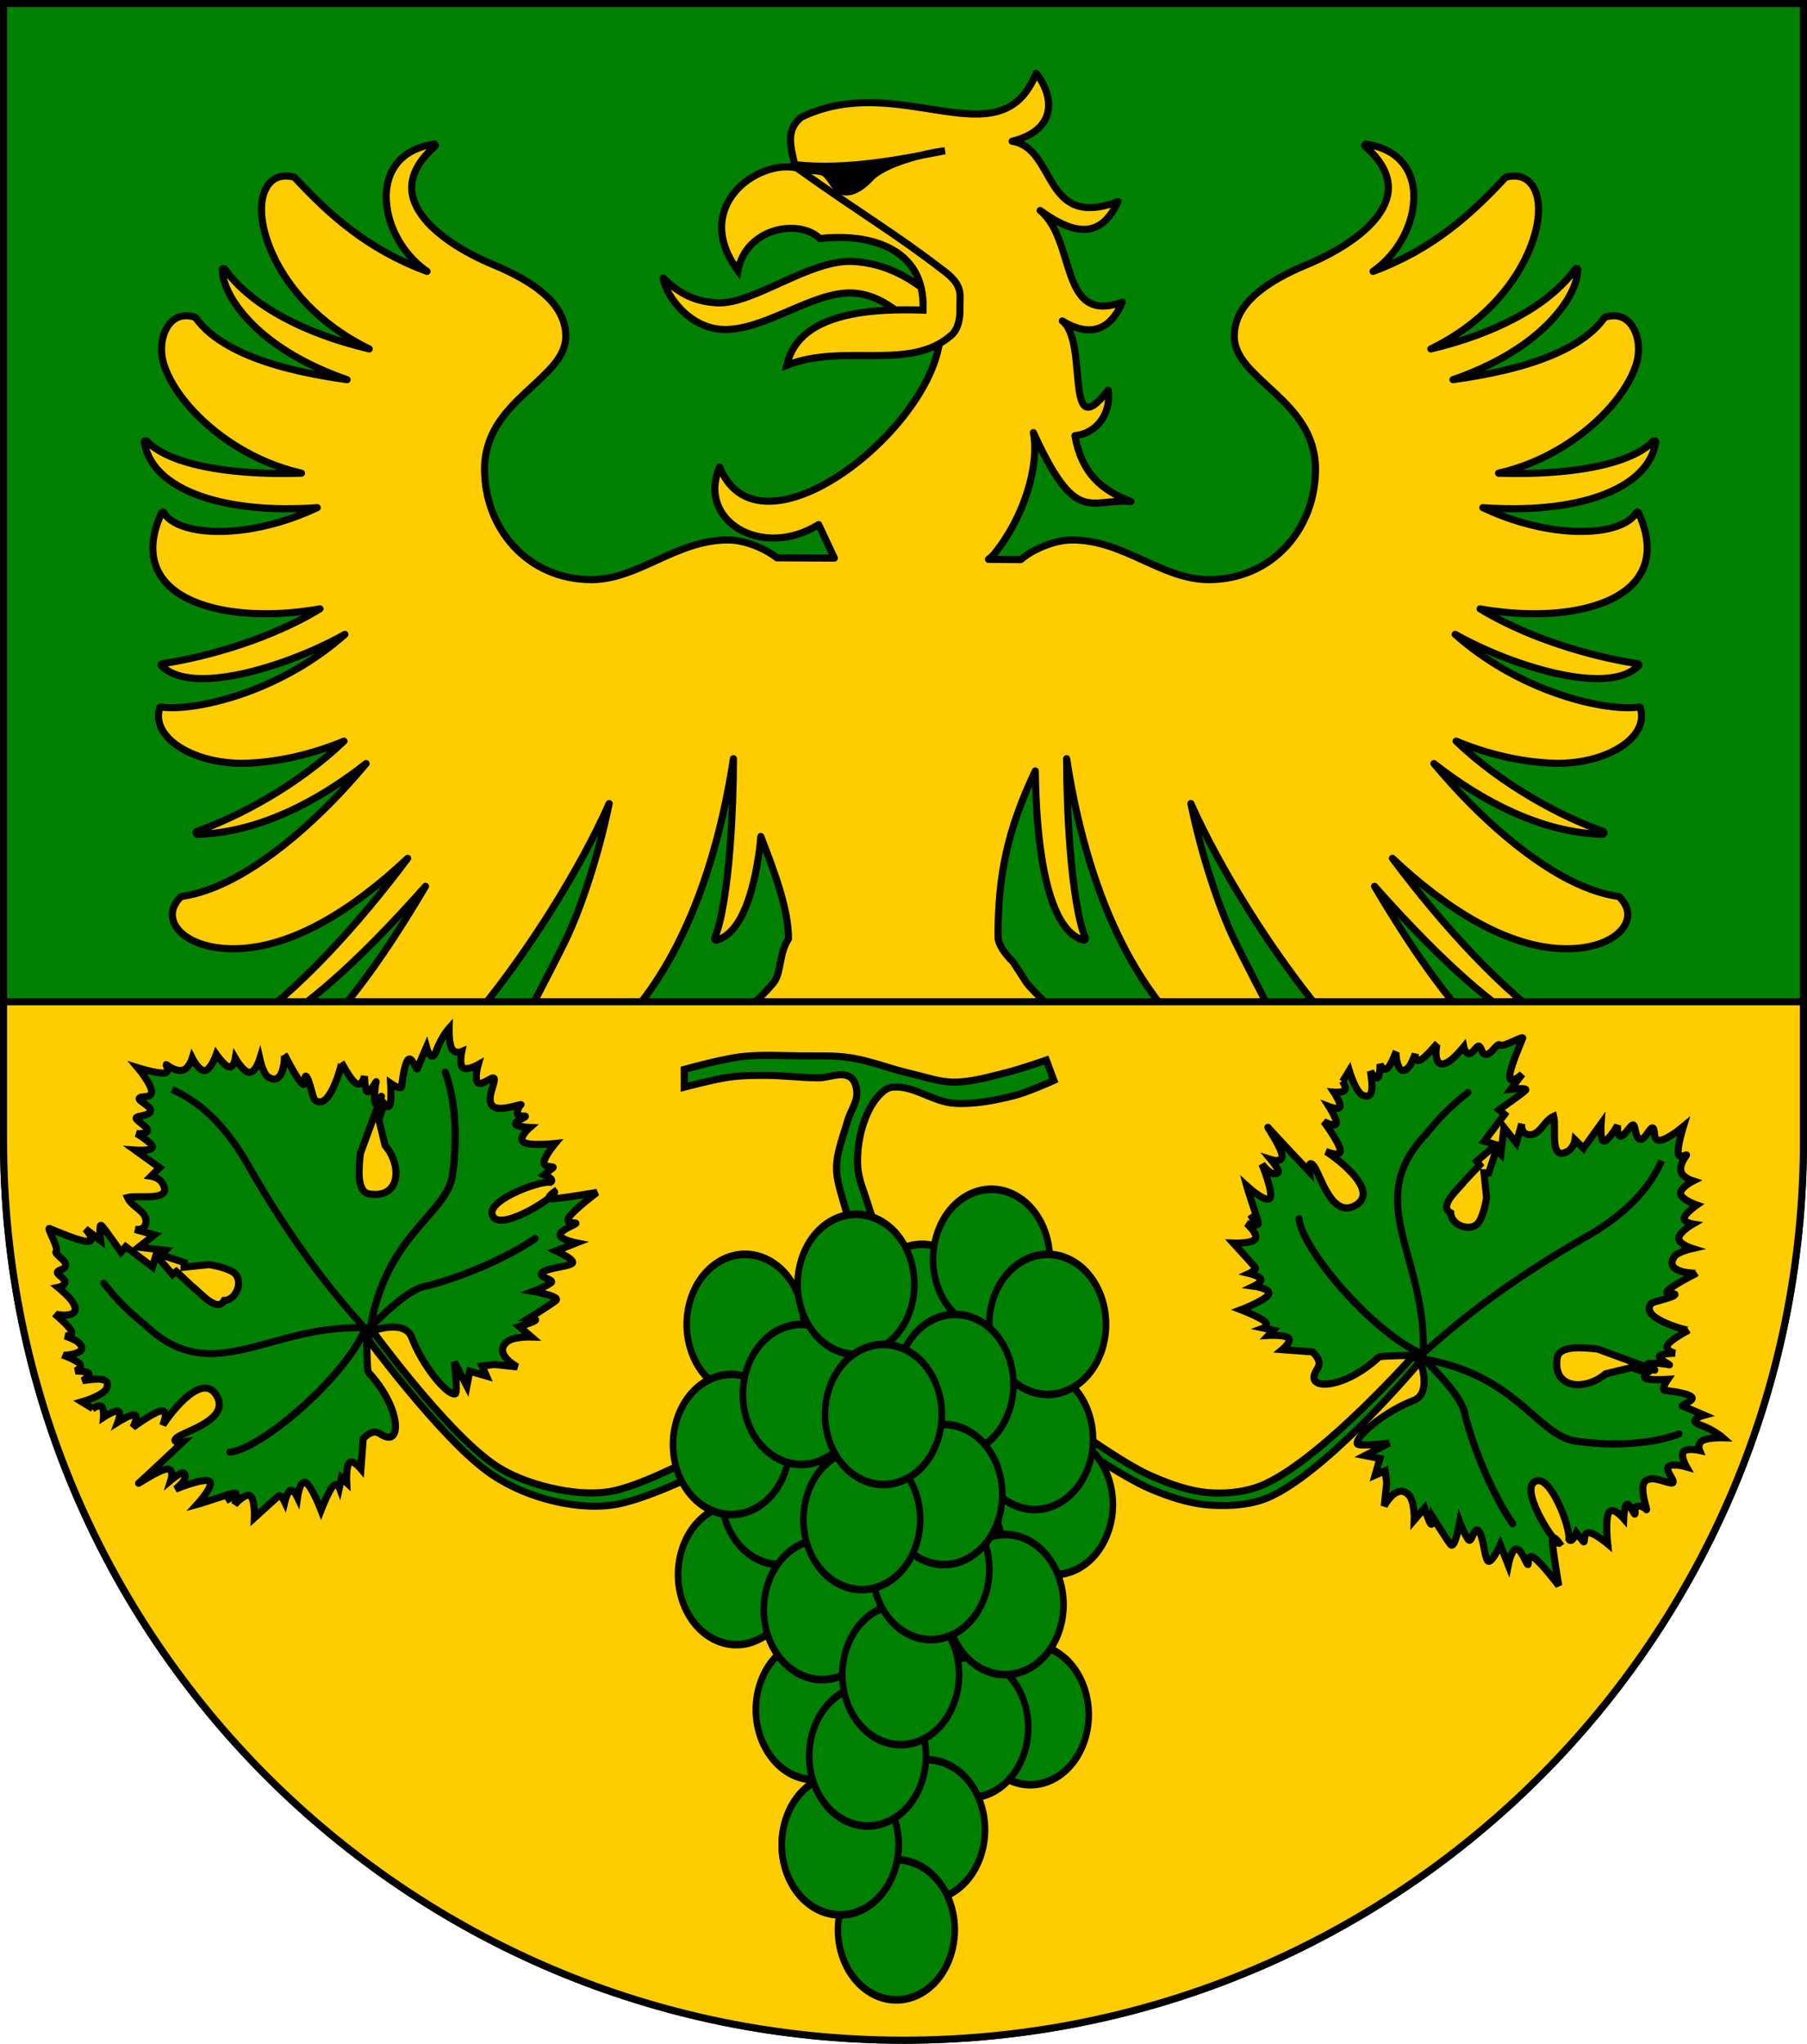 <?xml version="1.0" encoding="UTF-8" standalone="no"?>
<!-- Created with Inkscape (http://www.inkscape.org/) -->

<svg
   xmlns:dc="http://purl.org/dc/elements/1.1/"
   xmlns:cc="http://creativecommons.org/ns#"
   xmlns:rdf="http://www.w3.org/1999/02/22-rdf-syntax-ns#"
   xmlns:svg="http://www.w3.org/2000/svg"
   xmlns="http://www.w3.org/2000/svg"
   xmlns:sodipodi="http://sodipodi.sourceforge.net/DTD/sodipodi-0.dtd"
   xmlns:inkscape="http://www.inkscape.org/namespaces/inkscape"
   width="763"
   height="863"
   id="svg2"
   version="1.1"
   inkscape:version="0.48.4 r9939"
   sodipodi:docname="wingeren.svg">
  <defs
     id="defs4">
    <inkscape:perspective
       sodipodi:type="inkscape:persp3d"
       inkscape:vp_x="0 : 526.18109 : 1"
       inkscape:vp_y="0 : 1000 : 0"
       inkscape:vp_z="744.09448 : 526.18109 : 1"
       inkscape:persp3d-origin="372.04724 : 350.78739 : 1"
       id="perspective10" />
    <inkscape:perspective
       id="perspective2828"
       inkscape:persp3d-origin="0.5 : 0.33333333 : 1"
       inkscape:vp_z="1 : 0.5 : 1"
       inkscape:vp_y="0 : 1000 : 0"
       inkscape:vp_x="0 : 0.5 : 1"
       sodipodi:type="inkscape:persp3d" />
    <inkscape:perspective
       id="perspective2828-7"
       inkscape:persp3d-origin="0.5 : 0.33333333 : 1"
       inkscape:vp_z="1 : 0.5 : 1"
       inkscape:vp_y="0 : 1000 : 0"
       inkscape:vp_x="0 : 0.5 : 1"
       sodipodi:type="inkscape:persp3d" />
    <inkscape:perspective
       id="perspective3640"
       inkscape:persp3d-origin="0.5 : 0.33333333 : 1"
       inkscape:vp_z="1 : 0.5 : 1"
       inkscape:vp_y="0 : 1000 : 0"
       inkscape:vp_x="0 : 0.5 : 1"
       sodipodi:type="inkscape:persp3d" />
    <inkscape:perspective
       id="perspective3670"
       inkscape:persp3d-origin="0.5 : 0.33333333 : 1"
       inkscape:vp_z="1 : 0.5 : 1"
       inkscape:vp_y="0 : 1000 : 0"
       inkscape:vp_x="0 : 0.5 : 1"
       sodipodi:type="inkscape:persp3d" />
    <inkscape:perspective
       id="perspective3693"
       inkscape:persp3d-origin="0.5 : 0.33333333 : 1"
       inkscape:vp_z="1 : 0.5 : 1"
       inkscape:vp_y="0 : 1000 : 0"
       inkscape:vp_x="0 : 0.5 : 1"
       sodipodi:type="inkscape:persp3d" />
    <inkscape:perspective
       id="perspective3720"
       inkscape:persp3d-origin="0.5 : 0.33333333 : 1"
       inkscape:vp_z="1 : 0.5 : 1"
       inkscape:vp_y="0 : 1000 : 0"
       inkscape:vp_x="0 : 0.5 : 1"
       sodipodi:type="inkscape:persp3d" />
    <inkscape:perspective
       id="perspective3747"
       inkscape:persp3d-origin="0.5 : 0.33333333 : 1"
       inkscape:vp_z="1 : 0.5 : 1"
       inkscape:vp_y="0 : 1000 : 0"
       inkscape:vp_x="0 : 0.5 : 1"
       sodipodi:type="inkscape:persp3d" />
    <inkscape:perspective
       id="perspective3763"
       inkscape:persp3d-origin="0.5 : 0.33333333 : 1"
       inkscape:vp_z="1 : 0.5 : 1"
       inkscape:vp_y="0 : 1000 : 0"
       inkscape:vp_x="0 : 0.5 : 1"
       sodipodi:type="inkscape:persp3d" />
    <inkscape:perspective
       id="perspective3792"
       inkscape:persp3d-origin="0.5 : 0.33333333 : 1"
       inkscape:vp_z="1 : 0.5 : 1"
       inkscape:vp_y="0 : 1000 : 0"
       inkscape:vp_x="0 : 0.5 : 1"
       sodipodi:type="inkscape:persp3d" />
    <inkscape:perspective
       id="perspective3814"
       inkscape:persp3d-origin="0.5 : 0.33333333 : 1"
       inkscape:vp_z="1 : 0.5 : 1"
       inkscape:vp_y="0 : 1000 : 0"
       inkscape:vp_x="0 : 0.5 : 1"
       sodipodi:type="inkscape:persp3d" />
    <inkscape:perspective
       id="perspective3841"
       inkscape:persp3d-origin="0.5 : 0.33333333 : 1"
       inkscape:vp_z="1 : 0.5 : 1"
       inkscape:vp_y="0 : 1000 : 0"
       inkscape:vp_x="0 : 0.5 : 1"
       sodipodi:type="inkscape:persp3d" />
    <inkscape:perspective
       id="perspective3841-5"
       inkscape:persp3d-origin="0.5 : 0.33333333 : 1"
       inkscape:vp_z="1 : 0.5 : 1"
       inkscape:vp_y="0 : 1000 : 0"
       inkscape:vp_x="0 : 0.5 : 1"
       sodipodi:type="inkscape:persp3d" />
    <inkscape:perspective
       id="perspective3872"
       inkscape:persp3d-origin="0.5 : 0.33333333 : 1"
       inkscape:vp_z="1 : 0.5 : 1"
       inkscape:vp_y="0 : 1000 : 0"
       inkscape:vp_x="0 : 0.5 : 1"
       sodipodi:type="inkscape:persp3d" />
    <inkscape:perspective
       id="perspective3898"
       inkscape:persp3d-origin="0.5 : 0.33333333 : 1"
       inkscape:vp_z="1 : 0.5 : 1"
       inkscape:vp_y="0 : 1000 : 0"
       inkscape:vp_x="0 : 0.5 : 1"
       sodipodi:type="inkscape:persp3d" />
    <inkscape:perspective
       id="perspective3920"
       inkscape:persp3d-origin="0.5 : 0.33333333 : 1"
       inkscape:vp_z="1 : 0.5 : 1"
       inkscape:vp_y="0 : 1000 : 0"
       inkscape:vp_x="0 : 0.5 : 1"
       sodipodi:type="inkscape:persp3d" />
    <inkscape:perspective
       id="perspective2860"
       inkscape:persp3d-origin="0.5 : 0.33333333 : 1"
       inkscape:vp_z="1 : 0.5 : 1"
       inkscape:vp_y="0 : 1000 : 0"
       inkscape:vp_x="0 : 0.5 : 1"
       sodipodi:type="inkscape:persp3d" />
    <inkscape:perspective
       id="perspective3672"
       inkscape:persp3d-origin="0.5 : 0.33333333 : 1"
       inkscape:vp_z="1 : 0.5 : 1"
       inkscape:vp_y="0 : 1000 : 0"
       inkscape:vp_x="0 : 0.5 : 1"
       sodipodi:type="inkscape:persp3d" />
    <inkscape:perspective
       id="perspective3695"
       inkscape:persp3d-origin="0.5 : 0.33333333 : 1"
       inkscape:vp_z="1 : 0.5 : 1"
       inkscape:vp_y="0 : 1000 : 0"
       inkscape:vp_x="0 : 0.5 : 1"
       sodipodi:type="inkscape:persp3d" />
    <inkscape:perspective
       id="perspective3261"
       inkscape:persp3d-origin="0.5 : 0.33333333 : 1"
       inkscape:vp_z="1 : 0.5 : 1"
       inkscape:vp_y="0 : 1000 : 0"
       inkscape:vp_x="0 : 0.5 : 1"
       sodipodi:type="inkscape:persp3d" />
    <inkscape:perspective
       id="perspective2828-1"
       inkscape:persp3d-origin="0.5 : 0.33333333 : 1"
       inkscape:vp_z="1 : 0.5 : 1"
       inkscape:vp_y="0 : 1000 : 0"
       inkscape:vp_x="0 : 0.5 : 1"
       sodipodi:type="inkscape:persp3d" />
    <inkscape:perspective
       id="perspective3652"
       inkscape:persp3d-origin="0.5 : 0.33333333 : 1"
       inkscape:vp_z="1 : 0.5 : 1"
       inkscape:vp_y="0 : 1000 : 0"
       inkscape:vp_x="0 : 0.5 : 1"
       sodipodi:type="inkscape:persp3d" />
    <inkscape:perspective
       id="perspective3652-2"
       inkscape:persp3d-origin="0.5 : 0.33333333 : 1"
       inkscape:vp_z="1 : 0.5 : 1"
       inkscape:vp_y="0 : 1000 : 0"
       inkscape:vp_x="0 : 0.5 : 1"
       sodipodi:type="inkscape:persp3d" />
    <inkscape:perspective
       id="perspective3652-5"
       inkscape:persp3d-origin="0.5 : 0.33333333 : 1"
       inkscape:vp_z="1 : 0.5 : 1"
       inkscape:vp_y="0 : 1000 : 0"
       inkscape:vp_x="0 : 0.5 : 1"
       sodipodi:type="inkscape:persp3d" />
    <inkscape:perspective
       id="perspective3727"
       inkscape:persp3d-origin="0.5 : 0.33333333 : 1"
       inkscape:vp_z="1 : 0.5 : 1"
       inkscape:vp_y="0 : 1000 : 0"
       inkscape:vp_x="0 : 0.5 : 1"
       sodipodi:type="inkscape:persp3d" />
    <inkscape:perspective
       id="perspective3843"
       inkscape:persp3d-origin="0.5 : 0.33333333 : 1"
       inkscape:vp_z="1 : 0.5 : 1"
       inkscape:vp_y="0 : 1000 : 0"
       inkscape:vp_x="0 : 0.5 : 1"
       sodipodi:type="inkscape:persp3d" />
    <inkscape:perspective
       id="perspective3970"
       inkscape:persp3d-origin="0.5 : 0.33333333 : 1"
       inkscape:vp_z="1 : 0.5 : 1"
       inkscape:vp_y="0 : 1000 : 0"
       inkscape:vp_x="0 : 0.5 : 1"
       sodipodi:type="inkscape:persp3d" />
    <inkscape:perspective
       id="perspective4007"
       inkscape:persp3d-origin="0.5 : 0.33333333 : 1"
       inkscape:vp_z="1 : 0.5 : 1"
       inkscape:vp_y="0 : 1000 : 0"
       inkscape:vp_x="0 : 0.5 : 1"
       sodipodi:type="inkscape:persp3d" />
    <inkscape:perspective
       id="perspective4062"
       inkscape:persp3d-origin="0.5 : 0.33333333 : 1"
       inkscape:vp_z="1 : 0.5 : 1"
       inkscape:vp_y="0 : 1000 : 0"
       inkscape:vp_x="0 : 0.5 : 1"
       sodipodi:type="inkscape:persp3d" />
    <inkscape:perspective
       id="perspective4153"
       inkscape:persp3d-origin="0.5 : 0.33333333 : 1"
       inkscape:vp_z="1 : 0.5 : 1"
       inkscape:vp_y="0 : 1000 : 0"
       inkscape:vp_x="0 : 0.5 : 1"
       sodipodi:type="inkscape:persp3d" />
    <inkscape:perspective
       id="perspective4316"
       inkscape:persp3d-origin="0.5 : 0.33333333 : 1"
       inkscape:vp_z="1 : 0.5 : 1"
       inkscape:vp_y="0 : 1000 : 0"
       inkscape:vp_x="0 : 0.5 : 1"
       sodipodi:type="inkscape:persp3d" />
    <inkscape:perspective
       id="perspective4316-9"
       inkscape:persp3d-origin="0.5 : 0.33333333 : 1"
       inkscape:vp_z="1 : 0.5 : 1"
       inkscape:vp_y="0 : 1000 : 0"
       inkscape:vp_x="0 : 0.5 : 1"
       sodipodi:type="inkscape:persp3d" />
    <inkscape:perspective
       id="perspective4420"
       inkscape:persp3d-origin="0.5 : 0.33333333 : 1"
       inkscape:vp_z="1 : 0.5 : 1"
       inkscape:vp_y="0 : 1000 : 0"
       inkscape:vp_x="0 : 0.5 : 1"
       sodipodi:type="inkscape:persp3d" />
    <inkscape:perspective
       id="perspective4571"
       inkscape:persp3d-origin="0.5 : 0.33333333 : 1"
       inkscape:vp_z="1 : 0.5 : 1"
       inkscape:vp_y="0 : 1000 : 0"
       inkscape:vp_x="0 : 0.5 : 1"
       sodipodi:type="inkscape:persp3d" />
    <inkscape:perspective
       id="perspective4594"
       inkscape:persp3d-origin="0.5 : 0.33333333 : 1"
       inkscape:vp_z="1 : 0.5 : 1"
       inkscape:vp_y="0 : 1000 : 0"
       inkscape:vp_x="0 : 0.5 : 1"
       sodipodi:type="inkscape:persp3d" />
    <inkscape:perspective
       id="perspective4594-4"
       inkscape:persp3d-origin="0.5 : 0.33333333 : 1"
       inkscape:vp_z="1 : 0.5 : 1"
       inkscape:vp_y="0 : 1000 : 0"
       inkscape:vp_x="0 : 0.5 : 1"
       sodipodi:type="inkscape:persp3d" />
    <inkscape:perspective
       id="perspective8000"
       inkscape:persp3d-origin="0.5 : 0.33333333 : 1"
       inkscape:vp_z="1 : 0.5 : 1"
       inkscape:vp_y="0 : 1000 : 0"
       inkscape:vp_x="0 : 0.5 : 1"
       sodipodi:type="inkscape:persp3d" />
    <inkscape:perspective
       id="perspective2896"
       inkscape:persp3d-origin="0.5 : 0.33333333 : 1"
       inkscape:vp_z="1 : 0.5 : 1"
       inkscape:vp_y="0 : 1000 : 0"
       inkscape:vp_x="0 : 0.5 : 1"
       sodipodi:type="inkscape:persp3d" />
  </defs>
  <sodipodi:namedview
     id="base"
     pagecolor="#ffffff"
     bordercolor="#666666"
     borderopacity="1.0"
     inkscape:pageopacity="0.0"
     inkscape:pageshadow="2"
     inkscape:zoom="0.33941564"
     inkscape:cx="399.00465"
     inkscape:cy="818.25118"
     inkscape:document-units="px"
     inkscape:current-layer="g18106"
     showgrid="false"
     inkscape:window-width="1366"
     inkscape:window-height="746"
     inkscape:window-x="-8"
     inkscape:window-y="-8"
     inkscape:window-maximized="1"
     inkscape:snap-bbox="false"
     inkscape:bbox-paths="true"
     inkscape:bbox-nodes="true"
     inkscape:snap-bbox-edge-midpoints="true"
     inkscape:snap-bbox-midpoints="true"
     inkscape:snap-global="false">
    <inkscape:grid
       type="xygrid"
       id="grid2816"
       empspacing="5"
       visible="true"
       enabled="true"
       snapvisiblegridlinesonly="true" />
  </sodipodi:namedview>
  <g
     inkscape:label="Ebene 1"
     inkscape:groupmode="layer"
     id="layer1"
     transform="translate(-1.644,-192.036)">
    <g
       id="g18106">
      <path
         id="path2850"
         d="m 3.144,193.536 0,480 c 0,209.868 170.132,380 380,380 209.868,0 380,-170.132 380,-380 l 0,-480 -760,0 z"
         style="fill:#008000;fill-opacity:1;stroke:#000000;stroke-width:3;stroke-miterlimit:4;stroke-opacity:1;stroke-dasharray:none" />
      <path
         d="m 447.347,619.161 c -4.741,-4.178 -9.062,-8.232 -12.21,-12.08 l -5.715,-8.833 c -3.973,-3.951 -6.365,-7.638 -6.365,-10.781 -1e-5,-26.359 4.139,-45.344 15.717,-69.883 0.191,10.321 0.682,21.874 2.208,32.993 1.29,9.397 3.218,18.21 6.105,25.07 2.887,6.86 6.812,11.932 12.08,13.379 0.043,0.005 0.087,0.005 0.13,0 0.043,0.005 0.087,0.005 0.13,0 0.05,-0.037 0.093,-0.08 0.13,-0.13 0.043,0.005 0.087,0.005 0.13,0 0.05,-0.037 0.093,-0.08 0.13,-0.13 0.063,-0.075 0.108,-0.164 0.13,-0.26 0.005,-0.043 0.005,-0.087 0,-0.13 0.005,-0.043 0.005,-0.087 0,-0.13 0.005,-0.043 0.005,-0.087 0,-0.13 -3.056,-7.223 -5.239,-22.01 -6.495,-38.319 -0.957,-12.428 -1.424,-25.798 -1.429,-37.41 10.093,65.79 34.124,102.806 55.465,119.893 7.073,5.663 13.081,10.048 18.185,12.989 5.105,2.942 9.221,4.546 12.34,4.546 5.408,0.248 9.097,-1.014 11.431,-3.117 2.334,-2.103 3.247,-5.025 3.247,-7.924 0,-1.074 -0.706,-2.143 -1.689,-3.377 -0.983,-1.234 -2.361,-2.538 -3.767,-4.027 -2.812,-2.977 -5.913,-6.347 -7.404,-9.223 -3.818,-7.363 -12.627,-24.194 -16.886,-32.993 -6.347,-13.113 -13.925,-35.697 -18.445,-57.803 6.197,13.983 14.695,29.498 24.29,44.814 16.327,26.061 35.868,51.377 52.867,66.766 21.588,19.544 46.427,34.292 66.766,34.292 6.208,0 12.089,-1.85 16.497,-4.546 4.407,-2.696 7.404,-6.223 7.404,-10.002 0,-2.263 -0.945,-3.969 -2.468,-5.196 -1.523,-1.227 -3.555,-2.023 -6.235,-3.117 -5.36,-2.189 -13.016,-5.294 -22.472,-12.86 -21.414,-17.133 -39.957,-42.853 -59.102,-75.209 7.18,8.111 14.521,16.026 21.822,23.381 11.4,11.483 22.649,21.552 32.604,28.707 9.78,7.029 18.258,11.158 24.81,11.041 0.117,-0.002 0.274,0.135 0.389,0.13 0.043,0.004 0.087,0.004 0.13,0 0.096,-0.021 0.185,-0.067 0.26,-0.13 0.05,-0.037 0.093,-0.081 0.13,-0.13 0.004,-0.043 0.004,-0.087 0,-0.13 0.05,-0.037 0.093,-0.081 0.13,-0.13 0.004,-0.043 0.004,-0.087 0,-0.13 0.004,-0.043 0.004,-0.087 0,-0.13 -0.021,-0.096 -0.067,-0.185 -0.13,-0.26 -0.037,-0.05 -0.081,-0.093 -0.13,-0.13 -26.159,-17.378 -52.307,-46.956 -72.481,-73.91 22.291,20.999 48.647,38.189 73.65,38.189 10.407,0 18.289,-3.002 22.472,-7.274 2.091,-2.136 3.229,-4.596 3.247,-7.144 0.017,-2.548 -1.163,-5.113 -3.507,-7.404 0.004,-0.043 0.004,-0.087 0,-0.13 -0.075,-0.063 -0.164,-0.108 -0.26,-0.13 -19.963,-2.674 -42.938,-19.284 -62.739,-39.228 -5.401,-5.44 -10.5,-11.185 -15.328,-16.886 19.723,15.477 44.934,29.148 71.052,29.876 0.043,10e-4 0.087,-10e-4 0.13,0 0.043,0.005 0.087,0.005 0.13,0 0.05,-0.037 0.093,-0.08 0.13,-0.13 0.043,0.005 0.087,0.005 0.13,0 0.05,-0.037 0.093,-0.08 0.13,-0.13 0.063,-0.075 0.108,-0.164 0.13,-0.26 0.004,-0.043 0.004,-0.087 0,-0.13 0.004,-0.043 0.004,-0.087 0,-0.13 -0.037,-0.05 -0.081,-0.093 -0.13,-0.13 0.004,-0.043 0.004,-0.087 0,-0.13 -0.037,-0.05 -0.081,-0.093 -0.13,-0.13 -0.037,-0.05 -0.081,-0.093 -0.13,-0.13 -16.97,-5.814 -42.554,-19.341 -62.09,-38.059 13.809,5.766 28.797,9.065 41.956,9.352 10.464,0.228 20.337,-2.39 27.148,-6.625 3.406,-2.117 6.088,-4.68 7.664,-7.534 1.575,-2.854 2.02,-5.972 1.039,-9.223 0.004,-0.043 0.004,-0.087 0,-0.13 -0.037,-0.05 -0.081,-0.093 -0.13,-0.13 -0.075,-0.063 -0.164,-0.108 -0.26,-0.13 -0.043,-0.005 -0.087,-0.005 -0.13,0 -0.043,-0.005 -0.087,-0.005 -0.13,0 -7.415,1.2 -24.107,-0.926 -42.476,-8.703 -11.573,-4.9 -23.848,-12.019 -35.072,-21.952 8.202,4.566 17.716,8.818 27.278,12.08 10.304,3.515 20.618,6.001 29.486,6.495 8.868,0.494 16.217,-0.918 20.523,-5.196 0.05,-0.037 0.093,-0.08 0.13,-0.13 0.05,-0.037 0.093,-0.08 0.13,-0.13 0.004,-0.043 0.004,-0.087 0,-0.13 0.004,-0.043 0.004,-0.087 0,-0.13 0.004,-0.043 0.004,-0.087 0,-0.13 -0.037,-0.05 -0.081,-0.093 -0.13,-0.13 -0.037,-0.05 -0.081,-0.093 -0.13,-0.13 -0.037,-0.05 -0.081,-0.093 -0.13,-0.13 -0.043,-0.005 -0.087,-0.005 -0.13,0 -11.765,-1.658 -41.594,-8.023 -66.506,-23.121 14.913,2.656 30.215,2.84 42.735,0.13 10.63,-2.301 19.298,-6.624 24.031,-13.379 4.732,-6.755 5.381,-15.9 0.13,-27.278 0.004,-0.043 0.004,-0.087 0,-0.13 -0.037,-0.05 -0.081,-0.093 -0.13,-0.13 -0.043,-0.005 -0.087,-0.005 -0.13,0 -0.075,-0.063 -0.164,-0.108 -0.26,-0.13 -0.096,0.022 -0.185,0.067 -0.26,0.13 -0.05,0.037 -0.093,0.08 -0.13,0.13 -0.05,0.037 -0.093,0.08 -0.13,0.13 -1.818,3.132 -6.082,5.47 -11.95,6.755 -5.868,1.284 -13.288,1.462 -21.563,0.39 -9.746,-1.263 -20.595,-4.327 -31.175,-9.352 18.395,1.296 33.892,-0.212 45.853,-3.767 15.671,-4.658 25.273,-12.946 27.018,-23.381 0.021,-0.136 0.11,-0.253 0.13,-0.39 0.004,-0.043 0.004,-0.087 0,-0.13 0.004,-0.043 0.004,-0.087 0,-0.13 -0.021,-0.096 -0.067,-0.185 -0.13,-0.26 -0.037,-0.05 -0.081,-0.093 -0.13,-0.13 -0.043,-0.005 -0.087,-0.005 -0.13,0 -0.043,-0.005 -0.087,-0.005 -0.13,0 -0.043,-0.005 -0.087,-0.005 -0.13,0 -0.043,-0.005 -0.087,-0.005 -0.13,0 -0.043,-0.005 -0.087,-0.005 -0.13,0 -0.05,0.037 -0.093,0.08 -0.13,0.13 -7.452,7.705 -23.731,11.604 -40.787,12.989 -8.303,0.675 -16.818,0.779 -24.55,0.52 10.218,-2.32 19.608,-6.425 27.797,-11.561 15.626,-9.8 26.705,-23.099 30.265,-34.162 1.673,-5.197 1.309,-10.989 -0.909,-15.198 -1.109,-2.105 -2.733,-3.885 -4.806,-4.806 -2.073,-0.921 -4.55,-1.068 -7.404,-0.13 -0.004,0.043 -0.004,0.087 0,0.13 -0.043,-0.005 -0.087,-0.005 -0.13,0 -0.05,0.037 -0.093,0.08 -0.13,0.13 -6.68,9.337 -19.649,15.92 -35.461,20.393 -8.781,2.484 -18.488,4.321 -28.447,5.715 17.659,-6.135 30.068,-14.073 38.319,-21.822 10.407,-9.774 14.273,-19.011 14.288,-24.16 2.9e-4,-0.098 0.133,-0.295 0.13,-0.39 0.004,-0.043 0.004,-0.087 0,-0.13 -0.037,-0.05 -0.081,-0.093 -0.13,-0.13 -0.021,-0.096 -0.067,-0.185 -0.13,-0.26 -0.043,-0.005 -0.087,-0.005 -0.13,0 -0.043,-0.005 -0.087,-0.005 -0.13,0 -0.043,-0.005 -0.087,-0.005 -0.13,0 -0.043,-0.005 -0.087,-0.005 -0.13,0 -0.043,-0.005 -0.087,-0.005 -0.13,0 -0.05,0.037 -0.093,0.08 -0.13,0.13 -0.05,0.037 -0.093,0.08 -0.13,0.13 -11.138,15.659 -34.612,27.482 -60.921,33.643 21.477,-10.455 34.59,-26.158 40.917,-40.267 4.225,-9.421 5.481,-18.16 3.897,-24.29 -0.792,-3.065 -2.35,-5.555 -4.546,-7.014 -2.196,-1.459 -4.977,-1.817 -8.313,-1.039 -0.043,-0.005 -0.087,-0.005 -0.13,0 -0.096,0.022 -0.185,0.067 -0.26,0.13 -14.707,15.824 -30.778,30.413 -55.985,39.748 8.84,-6.137 14.81,-15.781 16.627,-25.329 1.25,-6.569 0.651,-12.985 -2.468,-18.185 -3.078,-5.132 -8.588,-8.871 -16.627,-10.132 -0.108,-0.017 -0.151,-0.114 -0.26,-0.13 -0.043,-0.005 -0.087,-0.005 -0.13,0 -0.043,-0.005 -0.087,-0.005 -0.13,0 -0.043,-0.005 -0.087,-0.005 -0.13,0 -0.05,0.037 -0.093,0.08 -0.13,0.13 -0.05,0.037 -0.093,0.08 -0.13,0.13 -0.063,0.075 -0.108,0.164 -0.13,0.26 -0.004,0.043 -0.004,0.087 0,0.13 0.021,0.096 0.067,0.185 0.13,0.26 0.037,0.05 0.081,0.093 0.13,0.13 6.135,5.364 9.02,10.589 9.612,15.457 0.592,4.868 -1.117,9.438 -4.287,13.769 -6.339,8.662 -18.704,15.955 -30.006,20.653 -8.203,3.41 -15.807,7.423 -21.433,12.34 -5.631,4.916 -9.228,10.791 -9.228,17.924 0,4.667 2.193,8.658 5.456,12.47 3.263,3.812 7.549,7.553 11.82,11.561 8.544,8.015 17.016,17.358 17.016,32.084 0,25.321 -18.405,46.632 -45.073,46.632 -9.899,0 -18.761,-4.142 -27.927,-8.313 -9.167,-4.172 -18.625,-8.443 -29.746,-8.443 -4.847,0 -9.751,1.56 -13.769,3.377 -3.733,1.689 -6.479,3.636 -7.924,4.936 l -13.639,-0.13 c 0.974,-0.774 1.859,-1.551 2.598,-2.468 12.446,-15.43 19.013,-37.162 16.367,-51.049 18.085,39.569 23.491,27.78 41.177,29.096 -12.448,-4.745 -20.796,-11.953 -23.641,-27.797 9.602,-0.976 15.456,-9.857 14.029,-19.224 -18.944,24.543 -8.027,-20.697 -19.354,-29.226 9.607,5.873 19.429,5.996 25.329,-7.924 -26.902,9.661 -19.254,-26.016 -34.682,-38.709 15.73,11.446 26.107,10.916 32.863,-3.767 -32.035,12.054 -25.794,-22.496 -44.684,-25.459 20.196,-5.08 16.991,-20.157 10.132,-28.707 -15.236,37.909 -57.538,-1.743 -99.24,18.575 -8.707,7.226 -2.096,16.712 -1.948,25.849 14.576,8.696 26.508,19.576 41.157,28.141 15.805,12.15 18.159,21.311 13.788,34.209 l 5.326,-3.117 c 7.348,38.574 -74.77,106.951 -92.745,62.609 -9.702,22.775 17.953,39.137 41.826,24.29 l 6.625,14.159 -24.29,-0.13 c -1.593,-1.24 -3.819,-2.77 -6.884,-4.157 -4.017,-1.818 -8.922,-3.377 -13.769,-3.377 -11.121,-10e-6 -20.579,4.271 -29.746,8.443 -9.167,4.172 -18.028,8.313 -27.927,8.313 -26.668,-10e-6 -45.073,-21.311 -45.073,-46.632 -5e-5,-14.726 8.473,-24.069 17.016,-32.084 4.272,-4.007 8.557,-7.748 11.82,-11.561 3.263,-3.812 5.456,-7.802 5.456,-12.47 -1e-5,-7.133 -3.597,-13.009 -9.223,-17.925 -5.626,-4.917 -13.23,-8.93 -21.433,-12.34 -11.302,-4.698 -23.666,-11.991 -30.006,-20.653 -3.17,-4.331 -4.878,-8.901 -4.287,-13.769 0.592,-4.868 3.477,-10.093 9.612,-15.457 0.05,-0.037 0.093,-0.08 0.13,-0.13 0.063,-0.075 0.108,-0.164 0.13,-0.26 0.005,-0.043 0.005,-0.087 0,-0.13 -0.022,-0.096 -0.067,-0.185 -0.13,-0.26 -0.037,-0.05 -0.08,-0.093 -0.13,-0.13 -0.037,-0.05 -0.08,-0.093 -0.13,-0.13 -0.043,-0.005 -0.087,-0.005 -0.13,0 -0.043,-0.005 -0.087,-0.005 -0.13,0 -0.043,-0.005 -0.087,-0.005 -0.13,0 -0.109,0.016 -0.152,0.113 -0.26,0.13 -8.038,1.26 -13.549,5 -16.627,10.132 -3.119,5.201 -3.718,11.617 -2.468,18.185 1.817,9.549 7.787,19.192 16.627,25.329 -25.206,-9.335 -41.277,-23.924 -55.985,-39.748 -0.075,-0.063 -0.164,-0.108 -0.26,-0.13 -0.043,-0.005 -0.087,-0.005 -0.13,0 -3.336,-0.778 -6.117,-0.42 -8.313,1.039 -2.196,1.459 -3.754,3.949 -4.546,7.014 -1.584,6.13 -0.328,14.869 3.897,24.29 6.327,14.109 19.44,29.812 40.917,40.267 -26.309,-6.16 -49.783,-17.984 -60.921,-33.643 -0.037,-0.05 -0.08,-0.093 -0.13,-0.13 -0.037,-0.05 -0.08,-0.093 -0.13,-0.13 -0.043,-0.005 -0.087,-0.005 -0.13,0 -0.043,-0.005 -0.087,-0.005 -0.13,0 -0.043,-0.005 -0.087,-0.005 -0.13,0 -0.043,-0.005 -0.087,-0.005 -0.13,0 -0.043,-0.005 -0.087,-0.005 -0.13,0 -0.063,0.075 -0.108,0.164 -0.13,0.26 -0.049,0.037 -0.093,0.08 -0.13,0.13 -0.004,0.043 -0.004,0.087 0,0.13 -0.003,0.095 0.13,0.292 0.13,0.39 0.015,5.149 3.881,14.386 14.288,24.16 8.251,7.749 20.66,15.687 38.319,21.822 -9.959,-1.394 -19.666,-3.231 -28.447,-5.715 -15.812,-4.473 -28.781,-11.057 -35.461,-20.393 -0.037,-0.05 -0.08,-0.093 -0.13,-0.13 -0.043,-0.005 -0.087,-0.005 -0.13,0 0.004,-0.043 0.004,-0.087 0,-0.13 -2.854,-0.938 -5.331,-0.791 -7.404,0.13 -2.073,0.921 -3.697,2.702 -4.806,4.806 -2.218,4.209 -2.582,10.001 -0.909,15.198 3.56,11.063 14.64,24.363 30.265,34.162 8.189,5.136 17.58,9.241 27.797,11.561 -7.732,0.26 -16.247,0.155 -24.55,-0.52 -17.055,-1.386 -33.335,-5.285 -40.787,-12.989 -0.037,-0.05 -0.08,-0.093 -0.13,-0.13 -0.043,-0.005 -0.087,-0.005 -0.13,0 -0.043,-0.005 -0.087,-0.005 -0.13,0 -0.043,-0.005 -0.087,-0.005 -0.13,0 -0.043,-0.005 -0.087,-0.005 -0.13,0 -0.043,-0.005 -0.087,-0.005 -0.13,0 -0.049,0.037 -0.093,0.08 -0.13,0.13 -0.063,0.075 -0.108,0.164 -0.13,0.26 -0.004,0.043 -0.004,0.087 0,0.13 -0.004,0.043 -0.004,0.087 0,0.13 0.02,0.137 0.107,0.253 0.13,0.39 1.745,10.435 11.347,18.723 27.018,23.381 11.961,3.555 27.458,5.063 45.853,3.767 -10.58,5.025 -21.429,8.089 -31.175,9.352 -8.275,1.072 -15.695,0.895 -21.563,-0.39 -5.868,-1.284 -10.132,-3.622 -11.95,-6.755 -0.037,-0.05 -0.08,-0.093 -0.13,-0.13 -0.037,-0.05 -0.08,-0.093 -0.13,-0.13 -0.075,-0.063 -0.164,-0.108 -0.26,-0.13 -0.096,0.022 -0.185,0.067 -0.26,0.13 -0.043,-0.005 -0.087,-0.005 -0.13,0 -0.049,0.037 -0.093,0.08 -0.13,0.13 -0.004,0.043 -0.004,0.087 0,0.13 -5.251,11.378 -4.603,20.523 0.13,27.278 4.732,6.755 13.4,11.078 24.031,13.379 12.52,2.71 27.823,2.526 42.735,-0.13 -24.912,15.099 -54.741,21.463 -66.506,23.121 -0.043,-0.005 -0.087,-0.005 -0.13,0 -0.049,0.037 -0.093,0.08 -0.13,0.13 -0.049,0.037 -0.093,0.08 -0.13,0.13 -0.049,0.037 -0.093,0.08 -0.13,0.13 -0.004,0.043 -0.004,0.087 0,0.13 -0.004,0.043 -0.004,0.087 0,0.13 -0.004,0.043 -0.004,0.087 0,0.13 0.037,0.05 0.08,0.093 0.13,0.13 0.037,0.05 0.08,0.093 0.13,0.13 4.307,4.278 11.655,5.69 20.523,5.196 8.868,-0.494 19.183,-2.98 29.486,-6.495 9.562,-3.262 19.075,-7.514 27.278,-12.08 -11.223,9.933 -23.499,17.053 -35.072,21.952 -18.369,7.777 -35.06,9.903 -42.476,8.703 -0.043,-0.005 -0.087,-0.005 -0.13,0 -0.043,-0.005 -0.087,-0.005 -0.13,0 -0.096,0.022 -0.185,0.067 -0.26,0.13 -0.049,0.037 -0.093,0.08 -0.13,0.13 -0.004,0.043 -0.004,0.087 0,0.13 -0.98,3.251 -0.536,6.368 1.039,9.223 1.575,2.854 4.258,5.417 7.664,7.534 6.811,4.235 16.684,6.853 27.148,6.625 13.159,-0.287 28.147,-3.587 41.956,-9.352 -19.536,18.718 -45.119,32.245 -62.09,38.059 -0.049,0.037 -0.093,0.08 -0.13,0.13 -0.049,0.037 -0.093,0.08 -0.13,0.13 -0.004,0.043 -0.004,0.087 0,0.13 -0.049,0.037 -0.093,0.08 -0.13,0.13 -0.004,0.043 -0.004,0.087 0,0.13 -0.004,0.043 -0.004,0.087 0,0.13 0.022,0.096 0.067,0.185 0.13,0.26 0.037,0.05 0.08,0.093 0.13,0.13 0.043,0.005 0.087,0.005 0.13,0 0.037,0.05 0.08,0.093 0.13,0.13 0.043,0.005 0.087,0.005 0.13,0 0.043,-10e-4 0.087,0.001 0.13,0 26.119,-0.727 51.329,-14.399 71.052,-29.876 -4.828,5.701 -9.927,11.447 -15.328,16.886 -19.801,19.944 -42.776,36.555 -62.739,39.228 -0.096,0.022 -0.185,0.067 -0.26,0.13 -0.004,0.043 -0.004,0.087 0,0.13 -2.344,2.291 -3.525,4.856 -3.507,7.404 0.018,2.548 1.156,5.008 3.247,7.144 4.183,4.273 12.065,7.274 22.472,7.274 25.003,0 51.359,-17.19 73.65,-38.189 -20.175,26.954 -46.323,56.532 -72.481,73.91 -0.05,0.037 -0.093,0.081 -0.13,0.13 -0.063,0.075 -0.108,0.164 -0.13,0.26 -0.005,0.043 -0.005,0.087 0,0.13 -0.005,0.043 -0.005,0.087 0,0.13 0.037,0.05 0.08,0.093 0.13,0.13 -0.005,0.043 -0.005,0.087 0,0.13 0.037,0.05 0.08,0.093 0.13,0.13 0.075,0.063 0.164,0.108 0.26,0.13 0.043,0.004 0.087,0.004 0.13,0 0.116,0.004 0.273,-0.132 0.39,-0.13 6.552,0.117 15.03,-4.012 24.81,-11.041 9.955,-7.155 21.204,-17.223 32.604,-28.707 7.301,-7.355 14.643,-15.27 21.822,-23.381 -19.145,32.356 -37.688,58.076 -59.102,75.209 -9.456,7.565 -17.111,10.671 -22.472,12.86 -2.68,1.095 -4.712,1.891 -6.235,3.117 -1.523,1.227 -2.468,2.933 -2.468,5.196 -4.2e-5,3.779 2.997,7.306 7.404,10.002 4.407,2.696 10.288,4.546 16.497,4.546 20.339,0 45.178,-14.749 66.766,-34.292 16.999,-15.389 36.54,-40.705 52.867,-66.766 9.595,-15.315 18.093,-30.83 24.29,-44.812 -4.52,22.106 -12.098,44.69 -18.445,57.803 -4.259,8.8 -13.068,25.63 -16.886,32.993 -1.491,2.875 -4.592,6.245 -7.404,9.223 -1.406,1.489 -2.784,2.792 -3.767,4.027 -0.983,1.234 -1.689,2.303 -1.689,3.377 0,2.898 0.913,5.82 3.247,7.924 2.334,2.103 6.022,3.366 11.431,3.117 3.119,0 7.235,-1.605 12.34,-4.546 5.105,-2.942 11.112,-7.326 18.185,-12.989 21.341,-17.086 45.372,-54.103 55.465,-119.893 -0.005,11.611 -0.472,24.981 -1.429,37.41 -1.256,16.309 -3.439,31.096 -6.495,38.319 -0.005,0.043 -0.005,0.087 0,0.13 -0.005,0.043 -0.005,0.087 0,0.13 -0.005,0.043 -0.005,0.087 0,0.13 0.022,0.096 0.067,0.185 0.13,0.26 0.037,0.05 0.08,0.093 0.13,0.13 0.043,0.005 0.087,0.005 0.13,0 0.037,0.05 0.08,0.093 0.13,0.13 0.043,0.005 0.087,0.005 0.13,0 0.043,0.005 0.087,0.005 0.13,0 5.268,-1.447 9.193,-6.519 12.08,-13.379 2.887,-6.86 4.815,-15.672 6.105,-25.07 0.242,-1.766 0.321,-3.535 0.52,-5.326 6.117,15.848 11.691,30.937 11.691,43.255 -4.107,6.065 -2.947,14.398 -6.365,18.575 -3.148,3.848 -7.469,7.902 -12.21,12.08"
         id="path2392"
         style="fill:#ffcc00;fill-opacity:1;fill-rule:nonzero;stroke:#000000;stroke-width:3;stroke-linecap:round;stroke-linejoin:round;stroke-miterlimit:4;stroke-opacity:1;stroke-dasharray:none;stroke-dashoffset:0"
         inkscape:connector-curvature="0"
         sodipodi:nodetypes="cccscssccccccccccscsscsssssscsssscssscssccccccccccccssccccscccccccccccccccsssccccccscsscccccccccccssccccccccsscsccccccccccccscssssccccscscccccccccccccsssccccsscccccccccccssscssssssssccscccccccccccccccccccsssssssssssscccccccccccssccccssscccccccccccccscsccccsssscsccccccccccccscssccccccccsscccccccccccsscsccccccssscccccccccccccccscccsssccccccccccccsscssscsssccsssssscsscsccccccccccsscccc" />
      <path
         d="m 281.687,309.42 c 5.346,5.1 11.703,10.011 22.969,10.497 15.2,0.655 38.785,-18.272 56.87,-17.493 15.017,0.647 26.493,8.295 33.979,14.949 l -3.192,18.61 c -4.506,-5.759 -15.526,-19.568 -30.782,-20.225 -16.761,-0.722 -37.235,16.136 -54.808,15.379 -14.101,-0.607 -24.01,-14.31 -25.036,-21.716 z"
         id="path11628"
         style="fill:#ffcc00;fill-opacity:1;fill-rule:nonzero;stroke:#000000;stroke-width:3;stroke-linecap:round;stroke-linejoin:round;stroke-miterlimit:4;stroke-opacity:1;stroke-dasharray:none;stroke-dashoffset:0"
         inkscape:connector-curvature="0" />
      <path
         sodipodi:nodetypes="cccccsssc"
         inkscape:connector-curvature="0"
         id="path11632"
         d="m 338,262.906 c -16.766,-3.586 -44.641,16.477 -24.784,43.419 3.579,-18.312 25.814,-22.023 34.635,-13.561 19.194,-2.182 44.659,2.8 43.554,30.222 -20.146,-0.656 -52.617,0.336 -57.53,23.276 24.265,-9.513 51.701,2.808 69.442,-12.647 2.937,-2.558 3.766,-7.206 3.65,-11.099 -0.167,-5.605 1.76,-9.493 -6.197,-15.639 -21.648,-16.721 -33.434,-23.059 -62.77,-43.971 z"
         style="fill:#ffcc00;fill-opacity:1;fill-rule:evenodd;stroke:#000000;stroke-width:3;stroke-linecap:butt;stroke-linejoin:miter;stroke-miterlimit:4;stroke-opacity:1;stroke-dasharray:none" />
      <path
         inkscape:connector-curvature="0"
         id="path11634"
         d="m 337.572,261.614 c 21.445,2.178 42.682,-1.928 63.08,-5.911 -8.918,1.013 -26.101,5.537 -31.584,11.62 -3.344,3.709 -8.84,7.337 -12.756,5.084 -2.908,-1.673 -4.238,-6.135 -6.83,-7.479 -2.591,-1.344 -8.285,-0.306 -12.646,-2.762 z"
         style="fill:#000000;fill-opacity:1;fill-rule:evenodd;stroke:#000000;stroke-width:3;stroke-linecap:butt;stroke-linejoin:miter;stroke-miterlimit:4;stroke-opacity:1;stroke-dasharray:none" />
      <path
         style="fill:#ffcc00;fill-opacity:1;stroke:#000000;stroke-width:3;stroke-miterlimit:4;stroke-dasharray:none"
         d="m 3.144,615.036 0,58.5 c 0,209.868 170.132,380 380,380 209.868,0 380,-170.132 380,-380 l 0,-58.5 -760,0 z"
         id="rect3175"
         inkscape:connector-curvature="0" />
      <path
         style="fill:#008000;stroke:#000000;stroke-width:3;stroke-linecap:butt;stroke-linejoin:miter;stroke-opacity:1;stroke-miterlimit:4;stroke-dasharray:none"
         d="m 288.929,451.571 c 0,0 15.811,-4.402 23.929,-5.357 8.395,-0.988 16.904,-0.446 25.357,-0.357 6.79,0.071 13.638,-0.266 20.357,0.714 8.886,1.296 17.32,4.773 26.071,6.786 5.916,1.36 11.787,3.505 17.857,3.571 7.496,0.082 14.86,-2.152 22.143,-3.929 5.816,-1.419 17.143,-5.357 17.143,-5.357 L 445,456.214 c 0,0 -10.974,4.97 -16.786,6.429 -8.264,2.074 -16.855,3.761 -25.357,3.214 -8.961,-0.577 -17.14,-7.723 -26.071,-6.786 -1.588,0.167 -3.096,1.077 -4.286,2.143 -3.271,2.931 -5.57,6.971 -7.143,11.071 -2.418,6.305 -3.556,13.256 -3.214,20 0.281,5.537 2.652,10.773 4.286,16.071 2.119,6.872 7.143,20.357 7.143,20.357 l -9.643,1.429 c 0,0 -5.753,-15.08 -7.857,-22.857 -1.268,-4.688 -2.941,-9.43 -2.857,-14.286 0.117,-6.727 2.832,-13.163 4.643,-19.643 1.145,-4.097 4.152,-7.895 3.929,-12.143 -0.123,-2.342 -0.874,-5.177 -2.857,-6.429 -3.827,-2.416 -9.046,0.405 -13.571,0.357 -7.508,-0.08 -14.992,-1.076 -22.5,-1.071 -4.887,0.003 -9.8,0.063 -14.643,0.714 -6.527,0.878 -19.286,4.286 -19.286,4.286 z"
         id="path4408"
         inkscape:connector-curvature="0"
         transform="translate(1.644,192.036)"
         sodipodi:nodetypes="caaaaaaccaaaaaaaccaaaaaaaacc" />
      <g
         id="g4307"
         transform="translate(4,0)"
         style="stroke-width:3;stroke-miterlimit:4;stroke-dasharray:none">
        <path
           id="path10836"
           style="fill:#008000;fill-opacity:1;fill-rule:evenodd;stroke:#000000;stroke-width:3;stroke-linecap:butt;stroke-linejoin:miter;stroke-miterlimit:4;stroke-opacity:1;stroke-dasharray:none;display:inline"
           d="m 532.55,818.309 c 24.718,-11.862 62.046,-53.992 62.046,-53.992 0,0 -14.144,0.25 -14.608,0.679 -14.483,13.392 -29.606,13.991 -27.304,7.482 0.664,-2.798 4.459,-4.259 -0.785,-9.579 l -12.799,-0.964 c 0,0 4.079,-3.382 2.608,-4.883 -1.47,-1.501 -8.49,-1.121 -8.49,-1.121 l 2.061,-2.206 -4.122,-0.886 c 0,0 2.723,-1.006 0.34,-2.941 -2.383,-1.934 -9.871,-4.796 -9.871,-4.796 0,0 10.285,-3.949 11.646,-6.439 1.361,-2.49 -6.203,-3.521 -6.203,-3.521 0,0 3.46,-1.638 2.968,-2.983 -0.492,-1.345 -4.936,-2.398 -4.936,-2.398 0,0 3.346,-1.541 2.514,-2.595 -0.832,-1.054 -9.21,-10.219 -9.21,-10.219 0,0 7.866,0.33 9.265,-1.751 1.399,-2.081 -3.669,-6.573 -3.669,-6.573 0,0 3.494,1.535 3.914,0.623 0.421,-0.912 -2.232,-4.271 -2.232,-4.271 0,0 5.504,9.86 2.004,-0.833 -3.5,-10.693 -3.689,-11.414 -3.689,-11.414 0,0 8.226,7.529 9.852,5.254 1.626,-2.275 -3.349,-14.355 -3.349,-14.355 0,0 4.724,6.223 6.864,3.396 0.654,-0.863 -3.064,-5.325 -3.064,-5.325 0,0 4.968,1.597 4.67,-1.791 -0.298,-3.388 -7.112,-13.341 -5.864,-11.76 1.248,1.581 17.399,18.664 17.399,18.664 0,0 -0.683,-5.616 1.853,-2.469 2.707,3.36 7.535,22.592 17.695,16.631 11.371,-6.671 -11.617,-22.378 -12.629,-22.735 0,0 6.344,2.737 6.145,-0.404 -0.199,-3.142 -6.942,-12.162 -6.942,-12.162 0,0 4.661,2.412 5.219,0.831 0.557,-1.581 -2.989,-7.156 -2.989,-7.156 0,0 4.094,1.573 4.595,0.04 0.501,-1.533 -2.592,-6.171 -2.592,-6.171 0,0 3.763,0.311 4.632,-0.875 0.87,-1.186 -1.154,-3.869 -1.154,-3.869 l 0.208,0.263 2.816,-4.62 c 0,0 2.446,8.429 5.434,10.286 5.749,2.649 4.046,-5.924 3.529,-10.012 0,0 2.251,3.814 3.177,2.579 0.926,-1.235 0.888,-5.618 0.888,-5.618 0,0 1.291,3.2 2.988,1.858 1.697,-1.342 3.799,-7.228 3.799,-7.228 -0.448,0.934 0.682,12.527 5.655,6.198 0.933,-1.188 2.4,-5.147 2.4,-5.147 0,0 -0.264,3.759 2.08,2.635 2.344,-1.124 7.297,-7.132 7.297,-7.132 -0.557,0.63 -2.462,12.604 5.163,7.502 2.231,-1.493 5.936,-5.966 5.936,-5.966 0,0 0.591,2.916 2.288,2.898 1.697,-0.018 3.459,-4.287 4.5,-2.97 1.04,1.317 0.79,3.408 2.931,3.231 2.141,-0.178 4.367,-5.064 5.634,-3.941 1.267,1.123 10.021,-4.164 9.529,-2.86 -0.491,1.304 -5.434,12.381 -5.48,16.174 -0.046,3.794 5.294,-1 5.294,-1 l -4.858,6.368 c 0,0 7.034,-0.723 6.334,0.317 -0.699,1.04 -11.287,8.34 -11.287,8.34 l 2.326,1.983 -8.563,11.307 4.973,1.483 -8.167,6.993 1.248,1.581 -6.409,6.812 c -1.957,2.886 -11.375,10.453 -5.835,13.386 0.22,5.111 7.841,8.042 11.297,4.641 2.572,-2.531 3.88,-11.012 3.88,-11.012 l -1.099,-10.541 1.966,0.083 3.25,-9.849 1.891,1.914 1.34,-11.305 5.201,6.587 2.305,-8.156 c 0,0 -0.672,4.166 2.875,4.604 4.845,0.598 6.314,-5.848 10.606,-7.757 1.223,4.694 -2.048,19.418 5.959,14.77 2.581,-1.498 3.043,-4.814 3.043,-4.814 l 3.574,3.563 7.429,-10.336 c 0,0 -0.514,7.175 1.23,7.337 1.744,0.162 5.747,-6.687 5.747,-6.687 0,0 -0.354,4.608 1.343,4.591 1.697,-0.018 4.613,-5.716 5.445,-4.662 0.832,1.054 0.753,5.648 2.818,5.977 2.066,0.329 4.404,-5.979 5.445,-4.662 1.04,1.317 -0.325,5.246 2.856,5.062 3.181,-0.185 9.869,-5.801 9.869,-5.801 0,0 -2.523,8.122 -2.21,11.166 0.313,3.044 4.16,-0.029 3.46,1.011 -0.699,1.04 -2.958,4.079 -2.249,6.783 0.71,2.704 5.087,4.035 5.087,4.035 0,0 -5.644,2.845 -5.255,5.383 0.388,2.538 6.808,4.769 6.808,4.769 0,0 -4.845,3.375 -5.255,5.383 -0.411,2.008 3.612,2.648 3.612,2.648 0,0 -5.885,3.383 -5.936,5.966 -0.051,2.583 5.73,4.367 5.73,4.367 0,0 -6.225,1.391 -7.582,3.401 -4.768,7.063 9.182,7.152 9.342,7.015 0,0 -9.779,4.951 -12.119,7.286 -2.339,2.334 4.514,0.661 2.761,2.052 -1.754,1.391 -8.977,2.56 -9.775,3.512 -5.241,6.254 15.486,11.469 15.734,11.258 0,0 -7.378,3.779 -8.791,6.203 -1.413,2.424 3.139,3.494 3.139,3.494 0,0 -5.966,0.03 -6.618,1.25 -0.652,1.221 5.522,4.104 4.009,3.633 -1.513,-0.471 -7.02,-0.944 -8.736,-0.469 -1.716,0.476 5.314,3.84 1.872,2.371 l -23.07,-8.509 c -6.105,-0.724 -16.401,-1.737 -17.241,3.723 -2.057,13.381 12.205,13.829 20.488,6.684 l 10.879,-2.63 6.694,2.217 c 0,0 -2.481,1.794 -0.321,2.483 2.16,0.689 8.963,0.275 8.963,0.275 0,0 -3.025,4.356 -1.285,4.633 1.74,0.277 9.369,1.03 11.27,2.715 1.901,1.685 -5.18,3.552 -3.667,4.024 1.513,0.471 9.039,3.742 9.039,3.742 0,0 -7.525,2.027 -1.701,4.106 5.824,2.079 9.625,5.448 9.625,5.448 0,0 -6.122,-0.168 -8.584,1.168 -2.463,1.336 -1.266,4.175 -1.266,4.175 0,0 -5.422,-1.208 -6.807,0.529 -1.385,1.738 1.268,6.421 1.268,6.421 0,0 -6.056,-1.77 -7.658,-0.067 -1.602,1.703 4.086,7.1 1.249,6.879 -2.836,-0.221 -8.505,-3.427 -11.137,-0.621 -2.632,2.806 1.439,12.899 0.607,11.845 -0.832,-1.054 -2.827,-1.774 -4.103,-1.344 -1.276,0.43 -0.169,4.119 -1.002,3.066 -0.832,-1.054 -2.005,-4.466 -3.121,-3.952 -1.115,0.514 -1.341,6.006 -1.341,6.006 0,0 -4.544,-5.273 -6.24,-2.606 -1.697,2.667 -0.546,13.274 -0.546,13.274 0,0 -5.342,-4.478 -7.905,-4.713 -2.562,-0.235 -1.512,4.827 -2.344,3.773 -0.832,-1.054 -2.913,-3.689 -2.913,-3.689 0,0 -1.947,4.758 -3.176,2.72 0.742,-4.941 -8.404,-29.299 -14.848,-24.052 -5.432,4.423 9.35,26.994 10.839,25.718 0,0 -2.894,-4.146 -3.007,-1.4 -0.113,2.746 2.708,19.32 2.708,19.32 0,0 -7.159,-9.547 -10.458,-11.8 -3.3,-2.253 -1.909,3.843 -2.741,2.789 -0.832,-1.054 -2.738,-6.598 -4.766,-6.517 -2.028,0.08 -3.346,6.839 -3.346,6.839 l -3.367,-8.598 c 0,0 -3.856,8.601 -5.312,6.756 -1.456,-1.844 -1.817,-10.367 -3.86,-12.593 -2.043,-2.225 -2.854,5.535 -4.31,3.691 -1.456,-1.844 -3.632,-7.489 -3.632,-7.489 0,0 -2.021,11.887 -3.893,9.516 -1.872,-2.371 -7.414,-11.316 -7.414,-11.316 0,0 -0.151,3.662 -0.983,2.608 -0.832,-1.054 -2.573,-6.629 -2.573,-6.629 l -4.367,5.064 c 0,0 0.257,-7.807 -2.195,-10.485 -5.163,-5.639 -10.474,4.553 -10.474,4.553 l 1.057,-9.737 -0.663,-5.173 -4.235,1.86 2.041,-7.047 -6.297,-1.232 10.188,-5.28 c 0,0 -13.211,1.629 -13.478,0.287 -0.689,-3.454 12.303,-13.974 23.726,-18.246 8.045,-3.009 2.871,-16.59 2.871,-16.59 0,0 -37.371,44.916 -62.973,57.013 -7.711,3.643 -16.794,4.241 -25.308,3.748 -8.901,-0.516 -17.626,-3.456 -25.83,-6.947 -12.006,-5.109 -33.536,-20.188 -33.536,-20.188 l 1.194,-5.677 c 0,0 20.899,15.219 32.64,20.387 8.291,3.649 17.136,6.856 26.185,7.273 7.728,0.356 15.863,-0.78 22.838,-4.127 z"
           sodipodi:nodetypes="acscccscccscscscscscscscscscsscsscscscscscccccscscscscscssssssccsccccccccsccccccccscscccscssssscssscscscscscssscscsssccscccscssscscscscssssssscscssccscscsssccssscscsccscccccccsscaaaccaaa"
           inkscape:connector-curvature="0" />
        <g
           transform="matrix(1.129,1.43,-1.439,1.232,285.703,-936.744)"
           style="fill:none;stroke:#000000;stroke-width:1.616;stroke-linecap:round;stroke-miterlimit:4;stroke-opacity:1;stroke-dasharray:none"
           id="g19493">
          <path
             style="fill:none;stroke:#000000;stroke-width:1.616;stroke-linecap:round;stroke-linejoin:miter;stroke-miterlimit:4;stroke-opacity:1;stroke-dasharray:none"
             d="m 823.5,359 -0.25,-0.5 c 3.823,7.391 3.537,16.009 2,23.75 -3.095,15.594 -4.637,30.587 -4,46.25 17.365,-15.279 31.48,-10.058 38.5,-16.25 6.708,-5.916 12.041,-13.09 14.25,-19"
             id="path18600"
             sodipodi:nodetypes="ccscsc"
             inkscape:connector-curvature="0" />
          <path
             style="fill:none;stroke:#000000;stroke-width:1.616;stroke-linecap:round;stroke-linejoin:miter;stroke-miterlimit:4;stroke-opacity:1;stroke-dasharray:none"
             d="M 822.25,427.75 C 805.49,412.691 785.198,417.046 783,396 c -1.205,-6.077 -1.095,-9.523 -1,-13"
             id="path18602"
             sodipodi:nodetypes="ccc"
             inkscape:connector-curvature="0" />
          <path
             style="fill:none;stroke:#000000;stroke-width:1.616;stroke-linecap:round;stroke-linejoin:miter;stroke-miterlimit:4;stroke-opacity:1;stroke-dasharray:none"
             d="m 821,427.25 c -11.489,5.633 -36.334,6.472 -42.25,2.75"
             id="path18604"
             sodipodi:nodetypes="cc"
             inkscape:connector-curvature="0" />
          <path
             style="fill:none;stroke:#000000;stroke-width:1.616;stroke-linecap:round;stroke-linejoin:miter;stroke-miterlimit:4;stroke-opacity:1;stroke-dasharray:none"
             d="m 822.5,427.5 c 6.914,-0.748 13.286,-1.135 16.25,0.75 12.541,5.209 23.661,6.477 26,6.5"
             id="path18606"
             sodipodi:nodetypes="ccc"
             inkscape:connector-curvature="0" />
        </g>
      </g>
      <g
         transform="matrix(0,-1,1,0,-607.893,1351.364)"
         id="g4307-0"
         style="stroke-width:3;stroke-miterlimit:4;stroke-dasharray:none">
        <path
           id="path10836-9"
           style="fill:#008000;fill-opacity:1;fill-rule:evenodd;stroke:#000000;stroke-width:3;stroke-linecap:butt;stroke-linejoin:miter;stroke-miterlimit:4;stroke-opacity:1;stroke-dasharray:none;display:inline"
           d="m 526.122,840.809 c 2.482,-9.237 6.539,-18.274 12.249,-25.947 15.047,-20.217 56.226,-50.545 56.226,-50.545 0,0 -14.144,0.25 -14.608,0.679 -14.483,13.392 -29.606,13.991 -27.304,7.482 0.664,-2.798 4.459,-4.259 -0.785,-9.579 l -12.799,-0.964 c 0,0 4.079,-3.382 2.608,-4.883 -1.47,-1.501 -8.49,-1.121 -8.49,-1.121 l 2.061,-2.206 -4.122,-0.886 c 0,0 2.723,-1.006 0.34,-2.941 -2.383,-1.934 -9.871,-4.796 -9.871,-4.796 0,0 10.285,-3.949 11.646,-6.439 1.361,-2.49 -6.203,-3.521 -6.203,-3.521 0,0 3.46,-1.638 2.968,-2.983 -0.492,-1.345 -4.936,-2.398 -4.936,-2.398 0,0 3.346,-1.541 2.514,-2.595 -0.832,-1.054 -9.21,-10.219 -9.21,-10.219 0,0 7.866,0.33 9.265,-1.751 1.399,-2.081 -3.669,-6.573 -3.669,-6.573 0,0 3.494,1.535 3.914,0.623 0.421,-0.912 -2.232,-4.271 -2.232,-4.271 0,0 5.504,9.86 2.004,-0.833 -3.5,-10.693 -3.689,-11.414 -3.689,-11.414 0,0 8.226,7.529 9.852,5.254 1.626,-2.275 -3.349,-14.355 -3.349,-14.355 0,0 4.724,6.223 6.864,3.396 0.654,-0.863 -3.064,-5.325 -3.064,-5.325 0,0 4.968,1.597 4.67,-1.791 -0.298,-3.388 -7.112,-13.341 -5.864,-11.76 1.248,1.581 17.399,18.664 17.399,18.664 0,0 -0.683,-5.616 1.853,-2.469 2.707,3.36 7.535,22.592 17.695,16.631 11.371,-6.671 -11.617,-22.378 -12.629,-22.735 0,0 6.344,2.737 6.145,-0.404 -0.199,-3.142 -6.942,-12.162 -6.942,-12.162 0,0 4.661,2.412 5.219,0.831 0.557,-1.581 -2.989,-7.156 -2.989,-7.156 0,0 4.094,1.573 4.595,0.04 0.501,-1.533 -2.592,-6.171 -2.592,-6.171 0,0 3.763,0.311 4.632,-0.875 0.87,-1.186 -1.154,-3.869 -1.154,-3.869 l 0.208,0.263 2.816,-4.62 c 0,0 2.446,8.429 5.434,10.286 5.749,2.649 4.046,-5.924 3.529,-10.012 0,0 2.251,3.814 3.177,2.579 0.926,-1.235 0.888,-5.618 0.888,-5.618 0,0 1.291,3.2 2.988,1.858 1.697,-1.342 3.799,-7.228 3.799,-7.228 -0.448,0.934 0.682,12.527 5.655,6.198 0.933,-1.188 2.4,-5.147 2.4,-5.147 0,0 -0.264,3.759 2.08,2.635 2.344,-1.124 7.297,-7.132 7.297,-7.132 -0.557,0.63 -2.462,12.604 5.163,7.502 2.231,-1.493 5.936,-5.966 5.936,-5.966 0,0 0.591,2.916 2.288,2.898 1.697,-0.018 3.459,-4.287 4.5,-2.97 1.04,1.317 0.79,3.408 2.931,3.231 2.141,-0.178 4.367,-5.064 5.634,-3.941 1.267,1.123 10.021,-4.164 9.529,-2.86 -0.491,1.304 -5.434,12.381 -5.48,16.174 -0.046,3.794 5.294,-1 5.294,-1 l -4.858,6.368 c 0,0 7.034,-0.723 6.334,0.317 -0.699,1.04 -11.287,8.34 -11.287,8.34 l 2.326,1.983 -8.563,11.307 4.973,1.483 -8.167,6.993 1.248,1.581 -6.409,6.812 c -1.957,2.886 -11.375,10.453 -5.835,13.386 0.22,5.111 7.841,8.042 11.297,4.641 2.572,-2.531 3.88,-11.012 3.88,-11.012 l -1.099,-10.541 1.966,0.083 3.25,-9.849 1.891,1.914 1.34,-11.305 5.201,6.587 2.305,-8.156 c 0,0 -0.672,4.166 2.875,4.604 4.845,0.598 6.314,-5.848 10.606,-7.757 1.223,4.694 -2.048,19.418 5.959,14.77 2.581,-1.498 3.043,-4.814 3.043,-4.814 l 3.574,3.563 7.429,-10.336 c 0,0 -0.514,7.175 1.23,7.337 1.744,0.162 5.747,-6.687 5.747,-6.687 0,0 -0.354,4.608 1.343,4.591 1.697,-0.018 4.613,-5.716 5.445,-4.662 0.832,1.054 0.753,5.648 2.818,5.977 2.066,0.329 4.404,-5.979 5.445,-4.662 1.04,1.317 -0.325,5.246 2.856,5.062 3.181,-0.185 9.869,-5.801 9.869,-5.801 0,0 -2.523,8.122 -2.21,11.166 0.313,3.044 4.16,-0.029 3.46,1.011 -0.699,1.04 -2.958,4.079 -2.249,6.783 0.71,2.704 5.087,4.035 5.087,4.035 0,0 -5.644,2.845 -5.255,5.383 0.388,2.538 6.808,4.769 6.808,4.769 0,0 -4.845,3.375 -5.255,5.383 -0.411,2.008 3.612,2.648 3.612,2.648 0,0 -5.885,3.383 -5.936,5.966 -0.051,2.583 5.73,4.367 5.73,4.367 0,0 -6.225,1.391 -7.582,3.401 -4.768,7.063 9.182,7.152 9.342,7.015 0,0 -9.779,4.951 -12.119,7.286 -2.339,2.334 4.514,0.661 2.761,2.052 -1.754,1.391 -8.977,2.56 -9.775,3.512 -5.241,6.254 15.486,11.469 15.734,11.258 0,0 -7.378,3.779 -8.791,6.203 -1.413,2.424 3.139,3.494 3.139,3.494 0,0 -5.966,0.03 -6.618,1.25 -0.652,1.221 5.522,4.104 4.009,3.633 -1.513,-0.471 -7.02,-0.944 -8.736,-0.469 -1.716,0.476 5.314,3.84 1.872,2.371 l -23.07,-8.509 c -6.105,-0.724 -16.401,-1.737 -17.241,3.723 -2.057,13.381 12.205,13.829 20.488,6.684 l 10.879,-2.63 6.694,2.217 c 0,0 -2.481,1.794 -0.321,2.483 2.16,0.689 8.963,0.275 8.963,0.275 0,0 -3.025,4.356 -1.285,4.633 1.74,0.277 9.369,1.03 11.27,2.715 1.901,1.685 -5.18,3.552 -3.667,4.024 1.513,0.471 9.039,3.742 9.039,3.742 0,0 -7.525,2.027 -1.701,4.106 5.824,2.079 9.625,5.448 9.625,5.448 0,0 -6.122,-0.168 -8.584,1.168 -2.463,1.336 -1.266,4.175 -1.266,4.175 0,0 -5.422,-1.208 -6.807,0.529 -1.385,1.738 1.268,6.421 1.268,6.421 0,0 -6.056,-1.77 -7.658,-0.067 -1.602,1.703 4.086,7.1 1.249,6.879 -2.836,-0.221 -8.505,-3.427 -11.137,-0.621 -2.632,2.806 1.439,12.899 0.607,11.845 -0.832,-1.054 -2.827,-1.774 -4.103,-1.344 -1.276,0.43 -0.169,4.119 -1.002,3.066 -0.832,-1.054 -2.005,-4.466 -3.121,-3.952 -1.115,0.514 -1.341,6.006 -1.341,6.006 0,0 -4.544,-5.273 -6.24,-2.606 -1.697,2.667 -0.546,13.274 -0.546,13.274 0,0 -5.342,-4.478 -7.905,-4.713 -2.562,-0.235 -1.512,4.827 -2.344,3.773 -0.832,-1.054 -2.913,-3.689 -2.913,-3.689 0,0 -1.947,4.758 -3.176,2.72 0.742,-4.941 -8.404,-29.299 -14.848,-24.052 -5.432,4.423 9.35,26.994 10.839,25.718 0,0 -2.894,-4.146 -3.007,-1.4 -0.113,2.746 2.708,19.32 2.708,19.32 0,0 -7.159,-9.547 -10.458,-11.8 -3.3,-2.253 -1.909,3.843 -2.741,2.789 -0.832,-1.054 -2.738,-6.598 -4.766,-6.517 -2.028,0.08 -3.346,6.839 -3.346,6.839 l -3.367,-8.598 c 0,0 -3.856,8.601 -5.312,6.756 -1.456,-1.844 -1.817,-10.367 -3.86,-12.593 -2.043,-2.225 -2.854,5.535 -4.31,3.691 -1.456,-1.844 -3.632,-7.489 -3.632,-7.489 0,0 -2.021,11.887 -3.893,9.516 -1.872,-2.371 -7.414,-11.316 -7.414,-11.316 0,0 -0.151,3.662 -0.983,2.608 -0.832,-1.054 -2.573,-6.629 -2.573,-6.629 l -4.367,5.064 c 0,0 0.257,-7.807 -2.195,-10.485 -5.163,-5.639 -10.474,4.553 -10.474,4.553 l 1.057,-9.737 -0.663,-5.173 -4.235,1.86 2.041,-7.047 -6.297,-1.232 10.188,-5.28 c 0,0 -13.211,1.629 -13.478,0.287 -0.689,-3.454 12.303,-13.974 23.726,-18.246 8.045,-3.009 2.871,-16.59 2.871,-16.59 0,0 -41.338,30.124 -55.902,50.611 -5.089,7.158 -8.256,15.713 -10.285,24.258 -1.95,8.212 -2.968,16.931 -1.65,25.267 1.937,12.247 13.762,34.56 13.762,34.56 l -6.496,2.293 c 0,0 -11.283,-23.142 -12.948,-35.687 -1.203,-9.06 -0.07,-18.495 2.302,-27.321 z"
           sodipodi:nodetypes="aacscccscccscscscscscscscscscsscsscscscscscccccscscscscscssssssccsccccccccsccccccccscscccscssssscssscscscscscssscscsssccscccscssscscscscssssssscscssccscscsssccssscscsccscccccccsscaaaccaa"
           inkscape:connector-curvature="0" />
        <g
           transform="matrix(1.129,1.43,-1.439,1.232,285.703,-936.744)"
           style="fill:none;stroke:#000000;stroke-width:1.616;stroke-linecap:round;stroke-miterlimit:4;stroke-opacity:1;stroke-dasharray:none"
           id="g19493-4">
          <path
             style="fill:none;stroke:#000000;stroke-width:1.616;stroke-linecap:round;stroke-linejoin:miter;stroke-miterlimit:4;stroke-opacity:1;stroke-dasharray:none"
             d="m 823.5,359 -0.25,-0.5 c 3.823,7.391 3.537,16.009 2,23.75 -3.095,15.594 -4.637,30.587 -4,46.25 17.365,-15.279 31.48,-10.058 38.5,-16.25 6.708,-5.916 12.041,-13.09 14.25,-19"
             id="path18600-8"
             sodipodi:nodetypes="ccscsc"
             inkscape:connector-curvature="0" />
          <path
             style="fill:none;stroke:#000000;stroke-width:1.616;stroke-linecap:round;stroke-linejoin:miter;stroke-miterlimit:4;stroke-opacity:1;stroke-dasharray:none"
             d="M 822.25,427.75 C 805.49,412.691 785.198,417.046 783,396 c -1.205,-6.077 -1.095,-9.523 -1,-13"
             id="path18602-8"
             sodipodi:nodetypes="ccc"
             inkscape:connector-curvature="0" />
          <path
             style="fill:none;stroke:#000000;stroke-width:1.616;stroke-linecap:round;stroke-linejoin:miter;stroke-miterlimit:4;stroke-opacity:1;stroke-dasharray:none"
             d="m 821,427.25 c -11.489,5.633 -36.334,6.472 -42.25,2.75"
             id="path18604-2"
             sodipodi:nodetypes="cc"
             inkscape:connector-curvature="0" />
          <path
             style="fill:none;stroke:#000000;stroke-width:1.616;stroke-linecap:round;stroke-linejoin:miter;stroke-miterlimit:4;stroke-opacity:1;stroke-dasharray:none"
             d="m 822.5,427.5 c 6.914,-0.748 13.286,-1.135 16.25,0.75 12.541,5.209 23.661,6.477 26,6.5"
             id="path18606-4"
             sodipodi:nodetypes="ccc"
             inkscape:connector-curvature="0" />
        </g>
      </g>
      <g
         id="g4379"
         transform="matrix(2.027,0,0,2.027,740.162,-527.552)"
         style="stroke-width:1.368;stroke-miterlimit:4;stroke-dasharray:none">
        <path
           transform="matrix(0.637,0,0,0.737,-647.81,240.367)"
           sodipodi:open="true"
           sodipodi:end="8.1662395"
           sodipodi:start="1.884771"
           d="m 783.942,599.635 c -10.029,-3.377 -15.519,-14.546 -12.262,-24.946 3.256,-10.4 14.026,-16.093 24.055,-12.716 10.029,3.377 15.519,14.546 12.262,24.946 -3.253,10.387 -14.002,16.082 -24.024,12.727"
           sodipodi:ry="19.79899"
           sodipodi:rx="19.091883"
           sodipodi:cy="580.80402"
           sodipodi:cx="789.83826"
           id="path11535"
           style="fill:#008000;fill-opacity:1;fill-rule:evenodd;stroke:#000000;stroke-width:2.161;stroke-linecap:round;stroke-linejoin:round;stroke-miterlimit:4;stroke-opacity:1;stroke-dasharray:none;stroke-dashoffset:0"
           sodipodi:type="arc" />
        <path
           transform="matrix(0.637,0,0,0.737,-651.939,226.817)"
           sodipodi:open="true"
           sodipodi:end="8.1662395"
           sodipodi:start="1.884771"
           d="m 783.942,599.635 c -10.029,-3.377 -15.519,-14.546 -12.262,-24.946 3.256,-10.4 14.026,-16.093 24.055,-12.716 10.029,3.377 15.519,14.546 12.262,24.946 -3.253,10.387 -14.002,16.082 -24.024,12.727"
           sodipodi:ry="19.79899"
           sodipodi:rx="19.091883"
           sodipodi:cy="580.80402"
           sodipodi:cx="789.83826"
           id="path11505"
           style="fill:#008000;fill-opacity:1;fill-rule:evenodd;stroke:#000000;stroke-width:2.161;stroke-linecap:round;stroke-linejoin:round;stroke-miterlimit:4;stroke-opacity:1;stroke-dasharray:none;stroke-dashoffset:0"
           sodipodi:type="arc" />
        <path
           transform="matrix(0.637,0,0,0.737,-675.345,200.758)"
           sodipodi:open="true"
           sodipodi:end="8.1662395"
           sodipodi:start="1.884771"
           d="m 783.942,599.635 c -10.029,-3.377 -15.519,-14.546 -12.262,-24.946 3.256,-10.4 14.026,-16.093 24.055,-12.716 10.029,3.377 15.519,14.546 12.262,24.946 -3.253,10.387 -14.002,16.082 -24.024,12.727"
           sodipodi:ry="19.79899"
           sodipodi:rx="19.091883"
           sodipodi:cy="580.80402"
           sodipodi:cx="789.83826"
           id="path11507"
           style="fill:#008000;fill-opacity:1;fill-rule:evenodd;stroke:#000000;stroke-width:2.161;stroke-linecap:round;stroke-linejoin:round;stroke-miterlimit:4;stroke-opacity:1;stroke-dasharray:none;stroke-dashoffset:0"
           sodipodi:type="arc" />
        <path
           transform="matrix(0.637,0,0,0.737,-712.255,202.843)"
           sodipodi:open="true"
           sodipodi:end="8.1662395"
           sodipodi:start="1.884771"
           d="m 783.942,599.635 c -10.029,-3.377 -15.519,-14.546 -12.262,-24.946 3.256,-10.4 14.026,-16.093 24.055,-12.716 10.029,3.377 15.519,14.546 12.262,24.946 -3.253,10.387 -14.002,16.082 -24.024,12.727"
           sodipodi:ry="19.79899"
           sodipodi:rx="19.091883"
           sodipodi:cy="580.80402"
           sodipodi:cx="789.83826"
           id="path11509"
           style="fill:#008000;fill-opacity:1;fill-rule:evenodd;stroke:#000000;stroke-width:2.161;stroke-linecap:round;stroke-linejoin:round;stroke-miterlimit:4;stroke-opacity:1;stroke-dasharray:none;stroke-dashoffset:0"
           sodipodi:type="arc" />
        <path
           transform="matrix(0.637,0,0,0.737,-660.941,189.292)"
           sodipodi:open="true"
           sodipodi:end="8.1662395"
           sodipodi:start="1.884771"
           d="m 783.942,599.635 c -10.029,-3.377 -15.519,-14.546 -12.262,-24.946 3.256,-10.4 14.026,-16.093 24.055,-12.716 10.029,3.377 15.519,14.546 12.262,24.946 -3.253,10.387 -14.002,16.082 -24.024,12.727"
           sodipodi:ry="19.79899"
           sodipodi:rx="19.091883"
           sodipodi:cy="580.80402"
           sodipodi:cx="789.83826"
           id="path11513"
           style="fill:#008000;fill-opacity:1;fill-rule:evenodd;stroke:#000000;stroke-width:2.161;stroke-linecap:round;stroke-linejoin:round;stroke-miterlimit:4;stroke-opacity:1;stroke-dasharray:none;stroke-dashoffset:0"
           sodipodi:type="arc" />
        <path
           transform="matrix(0.637,0,0,0.737,-649.238,202.843)"
           sodipodi:open="true"
           sodipodi:end="8.1662395"
           sodipodi:start="1.884771"
           d="m 783.942,599.635 c -10.029,-3.377 -15.519,-14.546 -12.262,-24.946 3.256,-10.4 14.026,-16.093 24.055,-12.716 10.029,3.377 15.519,14.546 12.262,24.946 -3.253,10.387 -14.002,16.082 -24.024,12.727"
           sodipodi:ry="19.79899"
           sodipodi:rx="19.091883"
           sodipodi:cy="580.80402"
           sodipodi:cx="789.83826"
           id="path11515"
           style="fill:#008000;fill-opacity:1;fill-rule:evenodd;stroke:#000000;stroke-width:2.161;stroke-linecap:round;stroke-linejoin:round;stroke-miterlimit:4;stroke-opacity:1;stroke-dasharray:none;stroke-dashoffset:0"
           sodipodi:type="arc" />
        <path
           transform="matrix(0.637,0,0,0.737,-714.056,254.96)"
           sodipodi:open="true"
           sodipodi:end="8.1662395"
           sodipodi:start="1.884771"
           d="m 783.942,599.635 c -10.029,-3.377 -15.519,-14.546 -12.262,-24.946 3.256,-10.4 14.026,-16.093 24.055,-12.716 10.029,3.377 15.519,14.546 12.262,24.946 -3.253,10.387 -14.002,16.082 -24.024,12.727"
           sodipodi:ry="19.79899"
           sodipodi:rx="19.091883"
           sodipodi:cy="580.80402"
           sodipodi:cx="789.83826"
           id="path11523"
           style="fill:#008000;fill-opacity:1;fill-rule:evenodd;stroke:#000000;stroke-width:2.161;stroke-linecap:round;stroke-linejoin:round;stroke-miterlimit:4;stroke-opacity:1;stroke-dasharray:none;stroke-dashoffset:0"
           sodipodi:type="arc" />
        <path
           transform="matrix(0.637,0,0,0.737,-705.053,238.282)"
           sodipodi:open="true"
           sodipodi:end="8.1662395"
           sodipodi:start="1.884771"
           d="m 783.942,599.635 c -10.029,-3.377 -15.519,-14.546 -12.262,-24.946 3.256,-10.4 14.026,-16.093 24.055,-12.716 10.029,3.377 15.519,14.546 12.262,24.946 -3.253,10.387 -14.002,16.082 -24.024,12.727"
           sodipodi:ry="19.79899"
           sodipodi:rx="19.091883"
           sodipodi:cy="580.80402"
           sodipodi:cx="789.83826"
           id="path11519"
           style="fill:#008000;fill-opacity:1;fill-rule:evenodd;stroke:#000000;stroke-width:2.161;stroke-linecap:round;stroke-linejoin:round;stroke-miterlimit:4;stroke-opacity:1;stroke-dasharray:none;stroke-dashoffset:0"
           sodipodi:type="arc" />
        <path
           transform="matrix(0.637,0,0,0.737,-715.111,227.859)"
           sodipodi:open="true"
           sodipodi:end="8.1662395"
           sodipodi:start="1.884771"
           d="m 783.942,599.635 c -10.029,-3.377 -15.519,-14.546 -12.262,-24.946 3.256,-10.4 14.026,-16.093 24.055,-12.716 10.029,3.377 15.519,14.546 12.262,24.946 -3.253,10.387 -14.002,16.082 -24.024,12.727"
           sodipodi:ry="19.79899"
           sodipodi:rx="19.091883"
           sodipodi:cy="580.80402"
           sodipodi:cx="789.83826"
           id="path11521"
           style="fill:#008000;fill-opacity:1;fill-rule:evenodd;stroke:#000000;stroke-width:2.161;stroke-linecap:round;stroke-linejoin:round;stroke-miterlimit:4;stroke-opacity:1;stroke-dasharray:none;stroke-dashoffset:0"
           sodipodi:type="arc" />
        <path
           transform="matrix(0.637,0,0,0.737,-668.516,215.351)"
           sodipodi:open="true"
           sodipodi:end="8.1662395"
           sodipodi:start="1.884771"
           d="m 783.942,599.635 c -10.029,-3.377 -15.519,-14.546 -12.262,-24.946 3.256,-10.4 14.026,-16.093 24.055,-12.716 10.029,3.377 15.519,14.546 12.262,24.946 -3.253,10.387 -14.002,16.082 -24.024,12.727"
           sodipodi:ry="19.79899"
           sodipodi:rx="19.091883"
           sodipodi:cy="580.80402"
           sodipodi:cx="789.83826"
           id="path11531"
           style="fill:#008000;fill-opacity:1;fill-rule:evenodd;stroke:#000000;stroke-width:2.161;stroke-linecap:round;stroke-linejoin:round;stroke-miterlimit:4;stroke-opacity:1;stroke-dasharray:none;stroke-dashoffset:0"
           sodipodi:type="arc" />
        <path
           transform="matrix(0.637,0,0,0.737,-700.552,217.436)"
           sodipodi:open="true"
           sodipodi:end="8.1662395"
           sodipodi:start="1.884771"
           d="m 783.942,599.635 c -10.029,-3.377 -15.519,-14.546 -12.262,-24.946 3.256,-10.4 14.026,-16.093 24.055,-12.716 10.029,3.377 15.519,14.546 12.262,24.946 -3.253,10.387 -14.002,16.082 -24.024,12.727"
           sodipodi:ry="19.79899"
           sodipodi:rx="19.091883"
           sodipodi:cy="580.80402"
           sodipodi:cx="789.83826"
           id="path11533"
           style="fill:#008000;fill-opacity:1;fill-rule:evenodd;stroke:#000000;stroke-width:2.161;stroke-linecap:round;stroke-linejoin:round;stroke-miterlimit:4;stroke-opacity:1;stroke-dasharray:none;stroke-dashoffset:0"
           sodipodi:type="arc" />
        <path
           transform="matrix(0.637,0,0,0.737,-689.158,194.504)"
           sodipodi:open="true"
           sodipodi:end="8.1662395"
           sodipodi:start="1.884771"
           d="m 783.942,599.635 c -10.029,-3.377 -15.519,-14.546 -12.262,-24.946 3.256,-10.4 14.026,-16.093 24.055,-12.716 10.029,3.377 15.519,14.546 12.262,24.946 -3.253,10.387 -14.002,16.082 -24.024,12.727"
           sodipodi:ry="19.79899"
           sodipodi:rx="19.091883"
           sodipodi:cy="580.80402"
           sodipodi:cx="789.83826"
           id="path11511"
           style="fill:#008000;fill-opacity:1;fill-rule:evenodd;stroke:#000000;stroke-width:2.161;stroke-linecap:round;stroke-linejoin:round;stroke-miterlimit:4;stroke-opacity:1;stroke-dasharray:none;stroke-dashoffset:0"
           sodipodi:type="arc" />
        <path
           transform="matrix(0.637,0,0,0.737,-652.839,284.145)"
           sodipodi:open="true"
           sodipodi:end="8.1662395"
           sodipodi:start="1.884771"
           d="m 783.942,599.635 c -10.029,-3.377 -15.519,-14.546 -12.262,-24.946 3.256,-10.4 14.026,-16.093 24.055,-12.716 10.029,3.377 15.519,14.546 12.262,24.946 -3.253,10.387 -14.002,16.082 -24.024,12.727"
           sodipodi:ry="19.79899"
           sodipodi:rx="19.091883"
           sodipodi:cy="580.80402"
           sodipodi:cx="789.83826"
           id="path11543"
           style="fill:#008000;fill-opacity:1;fill-rule:evenodd;stroke:#000000;stroke-width:2.161;stroke-linecap:round;stroke-linejoin:round;stroke-miterlimit:4;stroke-opacity:1;stroke-dasharray:none;stroke-dashoffset:0"
           sodipodi:type="arc" />
        <path
           transform="matrix(0.637,0,0,0.737,-665.442,286.841)"
           sodipodi:open="true"
           sodipodi:end="8.1662395"
           sodipodi:start="1.884771"
           d="m 783.942,599.635 c -10.029,-3.377 -15.519,-14.546 -12.262,-24.946 3.256,-10.4 14.026,-16.093 24.055,-12.716 10.029,3.377 15.519,14.546 12.262,24.946 -3.253,10.387 -14.002,16.082 -24.024,12.727"
           sodipodi:ry="19.79899"
           sodipodi:rx="19.091883"
           sodipodi:cy="580.80402"
           sodipodi:cx="789.83826"
           id="path11541"
           style="fill:#008000;fill-opacity:1;fill-rule:evenodd;stroke:#000000;stroke-width:2.161;stroke-linecap:round;stroke-linejoin:round;stroke-miterlimit:4;stroke-opacity:1;stroke-dasharray:none;stroke-dashoffset:0"
           sodipodi:type="arc" />
        <path
           transform="matrix(0.637,0,0,0.737,-658.086,261.214)"
           sodipodi:open="true"
           sodipodi:end="8.1662395"
           sodipodi:start="1.884771"
           d="m 783.942,599.635 c -10.029,-3.377 -15.519,-14.546 -12.262,-24.946 3.256,-10.4 14.026,-16.093 24.055,-12.716 10.029,3.377 15.519,14.546 12.262,24.946 -3.253,10.387 -14.002,16.082 -24.024,12.727"
           sodipodi:ry="19.79899"
           sodipodi:rx="19.091883"
           sodipodi:cy="580.80402"
           sodipodi:cx="789.83826"
           id="path11537"
           style="fill:#008000;fill-opacity:1;fill-rule:evenodd;stroke:#000000;stroke-width:2.161;stroke-linecap:round;stroke-linejoin:round;stroke-miterlimit:4;stroke-opacity:1;stroke-dasharray:none;stroke-dashoffset:0"
           sodipodi:type="arc" />
        <path
           transform="matrix(0.637,0,0,0.737,-697.851,283.103)"
           sodipodi:open="true"
           sodipodi:end="8.1662395"
           sodipodi:start="1.884771"
           d="m 783.942,599.635 c -10.029,-3.377 -15.519,-14.546 -12.262,-24.946 3.256,-10.4 14.026,-16.093 24.055,-12.716 10.029,3.377 15.519,14.546 12.262,24.946 -3.253,10.387 -14.002,16.082 -24.024,12.727"
           sodipodi:ry="19.79899"
           sodipodi:rx="19.091883"
           sodipodi:cy="580.80402"
           sodipodi:cx="789.83826"
           id="path11547"
           style="fill:#008000;fill-opacity:1;fill-rule:evenodd;stroke:#000000;stroke-width:2.161;stroke-linecap:round;stroke-linejoin:round;stroke-miterlimit:4;stroke-opacity:1;stroke-dasharray:none;stroke-dashoffset:0"
           sodipodi:type="arc" />
        <path
           transform="matrix(0.637,0,0,0.737,-696.205,262.256)"
           sodipodi:open="true"
           sodipodi:end="8.1662395"
           sodipodi:start="1.884771"
           d="m 783.942,599.635 c -10.029,-3.377 -15.519,-14.546 -12.262,-24.946 3.256,-10.4 14.026,-16.093 24.055,-12.716 10.029,3.377 15.519,14.546 12.262,24.946 -3.253,10.387 -14.002,16.082 -24.024,12.727"
           sodipodi:ry="19.79899"
           sodipodi:rx="19.091883"
           sodipodi:cy="580.80402"
           sodipodi:cx="789.83826"
           id="path11525"
           style="fill:#008000;fill-opacity:1;fill-rule:evenodd;stroke:#000000;stroke-width:2.161;stroke-linecap:round;stroke-linejoin:round;stroke-miterlimit:4;stroke-opacity:1;stroke-dasharray:none;stroke-dashoffset:0"
           sodipodi:type="arc" />
        <path
           transform="matrix(0.637,0,0,0.737,-674.445,308.119)"
           sodipodi:open="true"
           sodipodi:end="8.1662395"
           sodipodi:start="1.884771"
           d="m 783.942,599.635 c -10.029,-3.377 -15.519,-14.546 -12.262,-24.946 3.256,-10.4 14.026,-16.093 24.055,-12.716 10.029,3.377 15.519,14.546 12.262,24.946 -3.253,10.387 -14.002,16.082 -24.024,12.727"
           sodipodi:ry="19.79899"
           sodipodi:rx="19.091883"
           sodipodi:cy="580.80402"
           sodipodi:cx="789.83826"
           id="path11549"
           style="fill:#008000;fill-opacity:1;fill-rule:evenodd;stroke:#000000;stroke-width:2.161;stroke-linecap:round;stroke-linejoin:round;stroke-miterlimit:4;stroke-opacity:1;stroke-dasharray:none;stroke-dashoffset:0"
           sodipodi:type="arc" />
        <path
           transform="matrix(0.637,0,0,0.737,-680.747,328.966)"
           sodipodi:open="true"
           sodipodi:end="8.1662395"
           sodipodi:start="1.884771"
           d="m 783.942,599.635 c -10.029,-3.377 -15.519,-14.546 -12.262,-24.946 3.256,-10.4 14.026,-16.093 24.055,-12.716 10.029,3.377 15.519,14.546 12.262,24.946 -3.253,10.387 -14.002,16.082 -24.024,12.727"
           sodipodi:ry="19.79899"
           sodipodi:rx="19.091883"
           sodipodi:cy="580.80402"
           sodipodi:cx="789.83826"
           id="path11551"
           style="fill:#008000;fill-opacity:1;fill-rule:evenodd;stroke:#000000;stroke-width:2.161;stroke-linecap:round;stroke-linejoin:round;stroke-miterlimit:4;stroke-opacity:1;stroke-dasharray:none;stroke-dashoffset:0"
           sodipodi:type="arc" />
        <path
           transform="matrix(0.637,0,0,0.737,-692.45,311.246)"
           sodipodi:open="true"
           sodipodi:end="8.1662395"
           sodipodi:start="1.884771"
           d="m 783.942,599.635 c -10.029,-3.377 -15.519,-14.546 -12.262,-24.946 3.256,-10.4 14.026,-16.093 24.055,-12.716 10.029,3.377 15.519,14.546 12.262,24.946 -3.253,10.387 -14.002,16.082 -24.024,12.727"
           sodipodi:ry="19.79899"
           sodipodi:rx="19.091883"
           sodipodi:cy="580.80402"
           sodipodi:cx="789.83826"
           id="path11553"
           style="fill:#008000;fill-opacity:1;fill-rule:evenodd;stroke:#000000;stroke-width:2.161;stroke-linecap:round;stroke-linejoin:round;stroke-miterlimit:4;stroke-opacity:1;stroke-dasharray:none;stroke-dashoffset:0"
           sodipodi:type="arc" />
        <path
           sodipodi:type="arc"
           style="fill:#008000;fill-opacity:1;fill-rule:evenodd;stroke:#000000;stroke-width:2.161;stroke-linecap:round;stroke-linejoin:round;stroke-miterlimit:4;stroke-opacity:1;stroke-dasharray:none;stroke-dashoffset:0"
           id="path11503"
           sodipodi:cx="789.83826"
           sodipodi:cy="580.80402"
           sodipodi:rx="19.091883"
           sodipodi:ry="19.79899"
           d="m 783.942,599.635 c -10.029,-3.377 -15.519,-14.546 -12.262,-24.946 3.256,-10.4 14.026,-16.093 24.055,-12.716 10.029,3.377 15.519,14.546 12.262,24.946 -3.253,10.387 -14.002,16.082 -24.024,12.727"
           sodipodi:start="1.884771"
           sodipodi:end="8.1662395"
           sodipodi:open="true"
           transform="matrix(0.637,0,0,0.737,-692.45,311.246)" />
        <path
           transform="matrix(0.637,0,0,0.737,-686.739,292.737)"
           sodipodi:open="true"
           sodipodi:end="8.1662395"
           sodipodi:start="1.884771"
           d="m 783.942,599.635 c -10.029,-3.377 -15.519,-14.546 -12.262,-24.946 3.256,-10.4 14.026,-16.093 24.055,-12.716 10.029,3.377 15.519,14.546 12.262,24.946 -3.253,10.387 -14.002,16.082 -24.024,12.727"
           sodipodi:ry="19.79899"
           sodipodi:rx="19.091883"
           sodipodi:cy="580.80402"
           sodipodi:cx="789.83826"
           id="path11545"
           style="fill:#008000;fill-opacity:1;fill-rule:evenodd;stroke:#000000;stroke-width:2.161;stroke-linecap:round;stroke-linejoin:round;stroke-miterlimit:4;stroke-opacity:1;stroke-dasharray:none;stroke-dashoffset:0"
           sodipodi:type="arc" />
        <path
           transform="matrix(0.637,0,0,0.737,-679.846,275.807)"
           sodipodi:open="true"
           sodipodi:end="8.1662395"
           sodipodi:start="1.884771"
           d="m 783.942,599.635 c -10.029,-3.377 -15.519,-14.546 -12.262,-24.946 3.256,-10.4 14.026,-16.093 24.055,-12.716 10.029,3.377 15.519,14.546 12.262,24.946 -3.253,10.387 -14.002,16.082 -24.024,12.727"
           sodipodi:ry="19.79899"
           sodipodi:rx="19.091883"
           sodipodi:cy="580.80402"
           sodipodi:cx="789.83826"
           id="path11539"
           style="fill:#008000;fill-opacity:1;fill-rule:evenodd;stroke:#000000;stroke-width:2.161;stroke-linecap:round;stroke-linejoin:round;stroke-miterlimit:4;stroke-opacity:1;stroke-dasharray:none;stroke-dashoffset:0"
           sodipodi:type="arc" />
        <path
           transform="matrix(0.637,0,0,0.737,-673.545,253.918)"
           sodipodi:open="true"
           sodipodi:end="8.1662395"
           sodipodi:start="1.884771"
           d="m 783.942,599.635 c -10.029,-3.377 -15.519,-14.546 -12.262,-24.946 3.256,-10.4 14.026,-16.093 24.055,-12.716 10.029,3.377 15.519,14.546 12.262,24.946 -3.253,10.387 -14.002,16.082 -24.024,12.727"
           sodipodi:ry="19.79899"
           sodipodi:rx="19.091883"
           sodipodi:cy="580.80402"
           sodipodi:cx="789.83826"
           id="path11527"
           style="fill:#008000;fill-opacity:1;fill-rule:evenodd;stroke:#000000;stroke-width:2.161;stroke-linecap:round;stroke-linejoin:round;stroke-miterlimit:4;stroke-opacity:1;stroke-dasharray:none;stroke-dashoffset:0"
           sodipodi:type="arc" />
        <path
           transform="matrix(0.637,0,0,0.737,-670.844,238.282)"
           sodipodi:open="true"
           sodipodi:end="8.1662395"
           sodipodi:start="1.884771"
           d="m 783.942,599.635 c -10.029,-3.377 -15.519,-14.546 -12.262,-24.946 3.256,-10.4 14.026,-16.093 24.055,-12.716 10.029,3.377 15.519,14.546 12.262,24.946 -3.253,10.387 -14.002,16.082 -24.024,12.727"
           sodipodi:ry="19.79899"
           sodipodi:rx="19.091883"
           sodipodi:cy="580.80402"
           sodipodi:cx="789.83826"
           id="path11529"
           style="fill:#008000;fill-opacity:1;fill-rule:evenodd;stroke:#000000;stroke-width:2.161;stroke-linecap:round;stroke-linejoin:round;stroke-miterlimit:4;stroke-opacity:1;stroke-dasharray:none;stroke-dashoffset:0"
           sodipodi:type="arc" />
        <path
           transform="matrix(0.637,0,0,0.737,-687.949,243.494)"
           sodipodi:open="true"
           sodipodi:end="8.1662395"
           sodipodi:start="1.884771"
           d="m 783.942,599.635 c -10.029,-3.377 -15.519,-14.546 -12.262,-24.946 3.256,-10.4 14.026,-16.093 24.055,-12.716 10.029,3.377 15.519,14.546 12.262,24.946 -3.253,10.387 -14.002,16.082 -24.024,12.727"
           sodipodi:ry="19.79899"
           sodipodi:rx="19.091883"
           sodipodi:cy="580.80402"
           sodipodi:cx="789.83826"
           id="path11501"
           style="fill:#008000;fill-opacity:1;fill-rule:evenodd;stroke:#000000;stroke-width:2.161;stroke-linecap:round;stroke-linejoin:round;stroke-miterlimit:4;stroke-opacity:1;stroke-dasharray:none;stroke-dashoffset:0"
           sodipodi:type="arc" />
        <path
           transform="matrix(0.637,0,0,0.737,-683.447,221.605)"
           sodipodi:open="true"
           sodipodi:end="8.1662395"
           sodipodi:start="1.884771"
           d="m 783.942,599.635 c -10.029,-3.377 -15.519,-14.546 -12.262,-24.946 3.256,-10.4 14.026,-16.093 24.055,-12.716 10.029,3.377 15.519,14.546 12.262,24.946 -3.253,10.387 -14.002,16.082 -24.024,12.727"
           sodipodi:ry="19.79899"
           sodipodi:rx="19.091883"
           sodipodi:cy="580.80402"
           sodipodi:cx="789.83826"
           id="path11517"
           style="fill:#008000;fill-opacity:1;fill-rule:evenodd;stroke:#000000;stroke-width:2.161;stroke-linecap:round;stroke-linejoin:round;stroke-miterlimit:4;stroke-opacity:1;stroke-dasharray:none;stroke-dashoffset:0"
           sodipodi:type="arc" />
      </g>
    </g>
  </g>
</svg>
